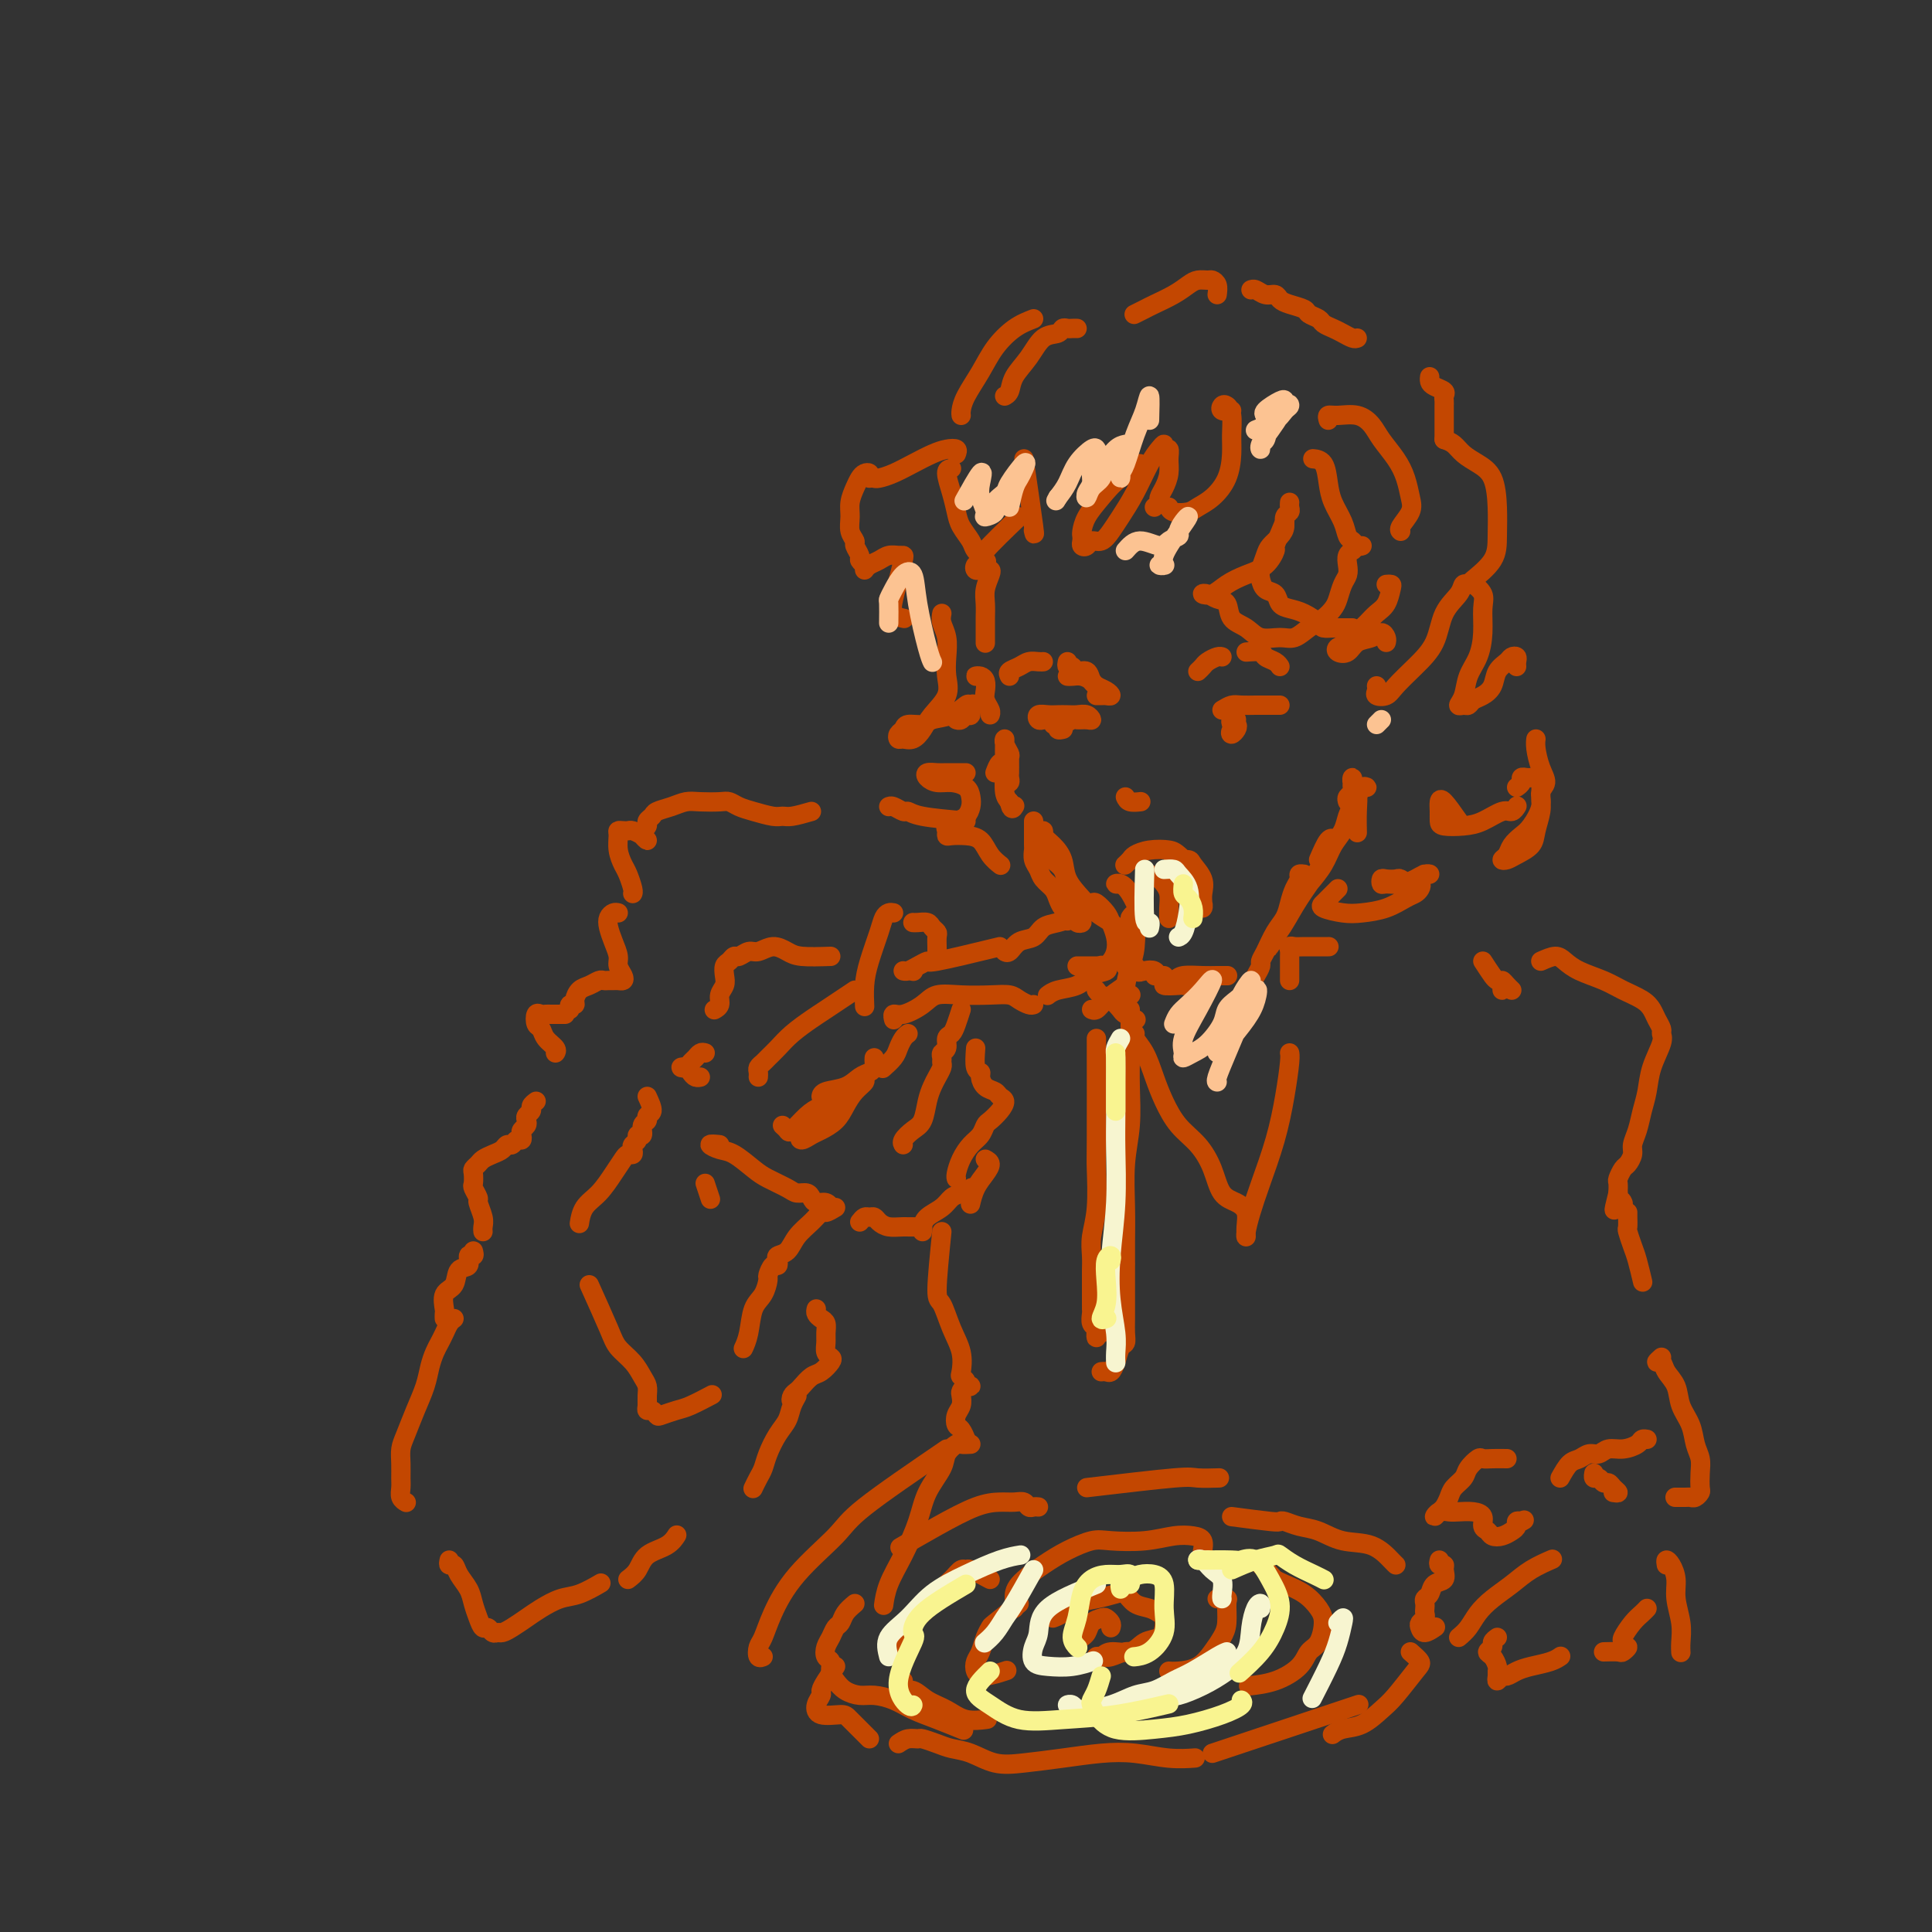 <svg viewBox='0 0 400 400' version='1.1' xmlns='http://www.w3.org/2000/svg' xmlns:xlink='http://www.w3.org/1999/xlink'><rect x="0" y="0" width="400" height="400" fill="#333333" stroke="none"/><g fill='none' stroke='rgb(195,71,1)' stroke-width='4' stroke-linecap='round' stroke-linejoin='round'><path d='M299,91c0.000,-0.336 0.000,-0.671 0,-1c-0.000,-0.329 -0.000,-0.651 0,-1c0.000,-0.349 0.000,-0.723 0,-1c-0.000,-0.277 -0.001,-0.455 0,-1c0.001,-0.545 0.002,-1.455 0,-2c-0.002,-0.545 -0.007,-0.723 0,-1c0.007,-0.277 0.026,-0.651 0,-1c-0.026,-0.349 -0.098,-0.672 0,-1c0.098,-0.328 0.366,-0.663 0,-1c-0.366,-0.337 -1.366,-0.678 -2,-1c-0.634,-0.322 -0.901,-0.625 -1,-1c-0.099,-0.375 -0.028,-0.821 0,-1c0.028,-0.179 0.014,-0.089 0,0'/><path d='M281,70c-0.242,0.089 -0.483,0.179 -1,0c-0.517,-0.179 -1.308,-0.625 -2,-1c-0.692,-0.375 -1.283,-0.678 -2,-1c-0.717,-0.322 -1.561,-0.664 -2,-1c-0.439,-0.336 -0.475,-0.667 -1,-1c-0.525,-0.333 -1.540,-0.668 -2,-1c-0.460,-0.332 -0.364,-0.662 -1,-1c-0.636,-0.338 -2.005,-0.683 -3,-1c-0.995,-0.317 -1.615,-0.607 -2,-1c-0.385,-0.393 -0.534,-0.890 -1,-1c-0.466,-0.110 -1.249,0.166 -2,0c-0.751,-0.166 -1.472,-0.776 -2,-1c-0.528,-0.224 -0.865,-0.064 -1,0c-0.135,0.064 -0.067,0.032 0,0'/><path d='M252,61c0.096,-0.731 0.192,-1.462 0,-2c-0.192,-0.538 -0.672,-0.885 -1,-1c-0.328,-0.115 -0.504,0.000 -1,0c-0.496,-0.000 -1.312,-0.117 -2,0c-0.688,0.117 -1.250,0.466 -2,1c-0.750,0.534 -1.690,1.254 -3,2c-1.310,0.746 -2.990,1.520 -4,2c-1.010,0.480 -1.349,0.668 -2,1c-0.651,0.332 -1.615,0.809 -2,1c-0.385,0.191 -0.193,0.095 0,0'/><path d='M223,68c-0.337,-0.008 -0.674,-0.016 -1,0c-0.326,0.016 -0.642,0.054 -1,0c-0.358,-0.054 -0.758,-0.202 -1,0c-0.242,0.202 -0.327,0.754 -1,1c-0.673,0.246 -1.935,0.185 -3,1c-1.065,0.815 -1.932,2.506 -3,4c-1.068,1.494 -2.338,2.792 -3,4c-0.662,1.208 -0.717,2.325 -1,3c-0.283,0.675 -0.795,0.907 -1,1c-0.205,0.093 -0.102,0.046 0,0'/><path d='M214,66c-1.306,0.509 -2.613,1.019 -4,2c-1.387,0.981 -2.855,2.435 -4,4c-1.145,1.565 -1.967,3.243 -3,5c-1.033,1.757 -2.277,3.595 -3,5c-0.723,1.405 -0.925,2.378 -1,3c-0.075,0.622 -0.021,0.892 0,1c0.021,0.108 0.011,0.054 0,0'/><path d='M198,94c0.161,-0.405 0.322,-0.810 0,-1c-0.322,-0.190 -1.126,-0.166 -2,0c-0.874,0.166 -1.817,0.475 -3,1c-1.183,0.525 -2.604,1.265 -4,2c-1.396,0.735 -2.766,1.465 -4,2c-1.234,0.535 -2.332,0.875 -3,1c-0.668,0.125 -0.905,0.036 -1,0c-0.095,-0.036 -0.047,-0.018 0,0'/><path d='M180,99c0.089,-0.403 0.178,-0.807 0,-1c-0.178,-0.193 -0.622,-0.176 -1,0c-0.378,0.176 -0.691,0.512 -1,1c-0.309,0.488 -0.615,1.129 -1,2c-0.385,0.871 -0.850,1.973 -1,3c-0.150,1.027 0.017,1.981 0,3c-0.017,1.019 -0.216,2.104 0,3c0.216,0.896 0.846,1.603 1,2c0.154,0.397 -0.169,0.485 0,1c0.169,0.515 0.829,1.458 1,2c0.171,0.542 -0.146,0.684 0,1c0.146,0.316 0.756,0.804 1,1c0.244,0.196 0.122,0.098 0,0'/><path d='M179,118c0.243,-0.340 0.485,-0.680 1,-1c0.515,-0.320 1.302,-0.621 2,-1c0.698,-0.379 1.309,-0.836 2,-1c0.691,-0.164 1.464,-0.035 2,0c0.536,0.035 0.835,-0.022 1,0c0.165,0.022 0.195,0.125 0,1c-0.195,0.875 -0.616,2.522 -1,4c-0.384,1.478 -0.732,2.788 -1,4c-0.268,1.212 -0.457,2.326 0,3c0.457,0.674 1.559,0.907 2,1c0.441,0.093 0.220,0.047 0,0'/><path d='M195,127c-0.112,0.601 -0.223,1.202 0,2c0.223,0.798 0.782,1.792 1,3c0.218,1.208 0.095,2.631 0,4c-0.095,1.369 -0.161,2.686 0,4c0.161,1.314 0.548,2.625 0,4c-0.548,1.375 -2.031,2.814 -3,4c-0.969,1.186 -1.423,2.119 -2,3c-0.577,0.881 -1.275,1.712 -2,2c-0.725,0.288 -1.475,0.035 -2,0c-0.525,-0.035 -0.824,0.149 -1,0c-0.176,-0.149 -0.229,-0.632 0,-1c0.229,-0.368 0.739,-0.622 1,-1c0.261,-0.378 0.273,-0.879 1,-1c0.727,-0.121 2.169,0.139 3,0c0.831,-0.139 1.051,-0.678 2,-1c0.949,-0.322 2.629,-0.428 4,-1c1.371,-0.572 2.435,-1.610 3,-2c0.565,-0.390 0.632,-0.134 1,0c0.368,0.134 1.038,0.145 1,0c-0.038,-0.145 -0.784,-0.445 -1,0c-0.216,0.445 0.100,1.636 0,2c-0.100,0.364 -0.614,-0.098 -1,0c-0.386,0.098 -0.642,0.757 -1,1c-0.358,0.243 -0.816,0.069 -1,0c-0.184,-0.069 -0.092,-0.035 0,0'/><path d='M211,107c-2.874,2.754 -5.748,5.508 -7,7c-1.252,1.492 -0.883,1.720 -1,2c-0.117,0.280 -0.722,0.610 -1,1c-0.278,0.390 -0.231,0.838 0,1c0.231,0.162 0.647,0.038 1,0c0.353,-0.038 0.645,0.009 1,0c0.355,-0.009 0.775,-0.074 1,0c0.225,0.074 0.257,0.288 0,1c-0.257,0.712 -0.801,1.921 -1,3c-0.199,1.079 -0.053,2.027 0,3c0.053,0.973 0.014,1.972 0,3c-0.014,1.028 -0.004,2.084 0,3c0.004,0.916 0.001,1.690 0,2c-0.001,0.310 -0.001,0.155 0,0'/><path d='M203,140c-0.506,0.017 -1.012,0.035 -1,0c0.012,-0.035 0.543,-0.122 1,0c0.457,0.122 0.840,0.453 1,1c0.160,0.547 0.095,1.310 0,2c-0.095,0.690 -0.221,1.309 0,2c0.221,0.691 0.790,1.455 1,2c0.210,0.545 0.060,0.870 0,1c-0.060,0.130 -0.030,0.065 0,0'/><path d='M206,160c0.310,-0.821 0.619,-1.643 1,-2c0.381,-0.357 0.833,-0.250 1,0c0.167,0.250 0.048,0.642 0,1c-0.048,0.358 -0.027,0.681 0,1c0.027,0.319 0.060,0.632 0,1c-0.060,0.368 -0.212,0.789 0,1c0.212,0.211 0.789,0.212 1,0c0.211,-0.212 0.057,-0.635 0,-1c-0.057,-0.365 -0.015,-0.670 0,-1c0.015,-0.330 0.004,-0.685 0,-1c-0.004,-0.315 -0.001,-0.589 0,-1c0.001,-0.411 0.001,-0.960 0,-1c-0.001,-0.040 -0.004,0.428 0,1c0.004,0.572 0.015,1.249 0,1c-0.015,-0.249 -0.057,-1.424 0,-2c0.057,-0.576 0.211,-0.551 0,-1c-0.211,-0.449 -0.788,-1.370 -1,-2c-0.212,-0.630 -0.057,-0.968 0,-1c0.057,-0.032 0.018,0.243 0,1c-0.018,0.757 -0.015,1.997 0,3c0.015,1.003 0.043,1.770 0,3c-0.043,1.230 -0.155,2.923 0,4c0.155,1.077 0.578,1.539 1,2'/><path d='M209,166c0.378,2.089 0.822,1.311 1,1c0.178,-0.311 0.089,-0.156 0,0'/><path d='M214,170c0.000,0.325 0.000,0.649 0,1c-0.000,0.351 -0.001,0.727 0,1c0.001,0.273 0.003,0.443 0,1c-0.003,0.557 -0.013,1.500 0,2c0.013,0.500 0.049,0.557 0,1c-0.049,0.443 -0.182,1.273 0,2c0.182,0.727 0.678,1.350 1,2c0.322,0.650 0.468,1.326 1,2c0.532,0.674 1.449,1.346 2,2c0.551,0.654 0.736,1.290 1,2c0.264,0.710 0.607,1.494 1,2c0.393,0.506 0.838,0.736 1,1c0.162,0.264 0.043,0.564 0,1c-0.043,0.436 -0.009,1.010 0,1c0.009,-0.010 -0.008,-0.602 0,-1c0.008,-0.398 0.039,-0.600 0,-1c-0.039,-0.400 -0.150,-0.996 0,-1c0.150,-0.004 0.559,0.585 1,1c0.441,0.415 0.912,0.658 1,1c0.088,0.342 -0.207,0.784 0,1c0.207,0.216 0.916,0.204 1,0c0.084,-0.204 -0.458,-0.602 -1,-1'/><path d='M223,190c1.284,1.255 0.495,-0.608 0,-2c-0.495,-1.392 -0.696,-2.312 -1,-3c-0.304,-0.688 -0.712,-1.144 -1,-2c-0.288,-0.856 -0.455,-2.113 -1,-3c-0.545,-0.887 -1.466,-1.405 -2,-2c-0.534,-0.595 -0.680,-1.267 -1,-2c-0.320,-0.733 -0.812,-1.526 -1,-2c-0.188,-0.474 -0.071,-0.630 0,-1c0.071,-0.370 0.097,-0.953 0,-1c-0.097,-0.047 -0.318,0.441 0,1c0.318,0.559 1.176,1.189 2,2c0.824,0.811 1.614,1.803 2,3c0.386,1.197 0.369,2.600 1,4c0.631,1.400 1.910,2.798 3,4c1.090,1.202 1.991,2.210 3,3c1.009,0.790 2.127,1.364 3,2c0.873,0.636 1.502,1.336 2,2c0.498,0.664 0.865,1.293 1,2c0.135,0.707 0.039,1.493 0,2c-0.039,0.507 -0.021,0.734 0,1c0.021,0.266 0.044,0.572 0,1c-0.044,0.428 -0.155,0.980 0,1c0.155,0.020 0.578,-0.490 1,-1'/><path d='M234,199c3.036,4.034 1.625,1.621 1,1c-0.625,-0.621 -0.465,0.552 0,1c0.465,0.448 1.235,0.173 2,0c0.765,-0.173 1.525,-0.242 2,0c0.475,0.242 0.666,0.796 1,1c0.334,0.204 0.810,0.058 1,0c0.190,-0.058 0.095,-0.029 0,0'/><path d='M240,202c-0.488,0.031 -0.976,0.061 -1,0c-0.024,-0.061 0.417,-0.214 1,0c0.583,0.214 1.308,0.793 2,1c0.692,0.207 1.351,0.041 2,0c0.649,-0.041 1.288,0.041 2,0c0.712,-0.041 1.498,-0.206 2,0c0.502,0.206 0.719,0.785 0,1c-0.719,0.215 -2.374,0.068 -3,0c-0.626,-0.068 -0.222,-0.057 -1,0c-0.778,0.057 -2.739,0.159 -3,0c-0.261,-0.159 1.177,-0.578 2,-1c0.823,-0.422 1.030,-0.845 2,-1c0.970,-0.155 2.703,-0.042 4,0c1.297,0.042 2.157,0.011 3,0c0.843,-0.011 1.669,-0.003 2,0c0.331,0.003 0.165,0.002 0,0'/><path d='M260,202c0.441,-0.765 0.881,-1.531 1,-2c0.119,-0.469 -0.084,-0.642 0,-1c0.084,-0.358 0.456,-0.900 1,-2c0.544,-1.100 1.260,-2.756 2,-4c0.740,-1.244 1.504,-2.074 2,-3c0.496,-0.926 0.725,-1.947 1,-3c0.275,-1.053 0.596,-2.139 1,-3c0.404,-0.861 0.892,-1.499 1,-2c0.108,-0.501 -0.163,-0.866 0,-1c0.163,-0.134 0.761,-0.038 1,0c0.239,0.038 0.120,0.019 0,0'/><path d='M273,178c0.711,-1.652 1.421,-3.304 2,-4c0.579,-0.696 1.025,-0.437 1,0c-0.025,0.437 -0.521,1.050 -1,2c-0.479,0.950 -0.942,2.235 -2,4c-1.058,1.765 -2.712,4.009 -4,6c-1.288,1.991 -2.209,3.731 -3,5c-0.791,1.269 -1.450,2.069 -2,3c-0.550,0.931 -0.990,1.992 -1,2c-0.010,0.008 0.410,-1.039 1,-2c0.590,-0.961 1.351,-1.836 2,-3c0.649,-1.164 1.186,-2.618 2,-4c0.814,-1.382 1.906,-2.692 3,-4c1.094,-1.308 2.191,-2.616 3,-4c0.809,-1.384 1.330,-2.846 2,-4c0.670,-1.154 1.488,-2.002 2,-3c0.512,-0.998 0.716,-2.148 1,-3c0.284,-0.852 0.648,-1.406 1,-2c0.352,-0.594 0.693,-1.227 1,-2c0.307,-0.773 0.579,-1.685 1,-2c0.421,-0.315 0.989,-0.033 1,0c0.011,0.033 -0.536,-0.183 -1,0c-0.464,0.183 -0.847,0.767 -1,1c-0.153,0.233 -0.077,0.117 0,0'/><path d='M279,166c-0.113,-0.334 -0.226,-0.668 0,-1c0.226,-0.332 0.792,-0.661 1,-1c0.208,-0.339 0.060,-0.689 0,-1c-0.060,-0.311 -0.030,-0.584 0,-1c0.030,-0.416 0.061,-0.976 0,-1c-0.061,-0.024 -0.212,0.488 0,1c0.212,0.512 0.789,1.024 1,2c0.211,0.976 0.057,2.417 0,4c-0.057,1.583 -0.016,3.310 0,4c0.016,0.690 0.008,0.345 0,0'/><path d='M277,184c-0.333,0.334 -0.665,0.667 -1,1c-0.335,0.333 -0.671,0.664 -1,1c-0.329,0.336 -0.651,0.677 -1,1c-0.349,0.323 -0.725,0.630 0,1c0.725,0.370 2.551,0.804 4,1c1.449,0.196 2.521,0.155 4,0c1.479,-0.155 3.364,-0.424 5,-1c1.636,-0.576 3.021,-1.460 4,-2c0.979,-0.540 1.551,-0.737 2,-1c0.449,-0.263 0.773,-0.592 1,-1c0.227,-0.408 0.355,-0.894 0,-1c-0.355,-0.106 -1.195,0.167 -2,0c-0.805,-0.167 -1.575,-0.773 -2,-1c-0.425,-0.227 -0.505,-0.075 -1,0c-0.495,0.075 -1.406,0.073 -2,0c-0.594,-0.073 -0.871,-0.219 -1,0c-0.129,0.219 -0.109,0.801 0,1c0.109,0.199 0.307,0.015 1,0c0.693,-0.015 1.881,0.140 3,0c1.119,-0.140 2.170,-0.573 3,-1c0.830,-0.427 1.439,-0.846 2,-1c0.561,-0.154 1.074,-0.041 1,0c-0.074,0.041 -0.735,0.012 -1,0c-0.265,-0.012 -0.132,-0.006 0,0'/><path d='M302,170c-1.154,-1.644 -2.309,-3.288 -3,-4c-0.691,-0.712 -0.919,-0.492 -1,0c-0.081,0.492 -0.014,1.254 0,2c0.014,0.746 -0.025,1.474 0,2c0.025,0.526 0.115,0.850 1,1c0.885,0.150 2.567,0.128 4,0c1.433,-0.128 2.619,-0.360 4,-1c1.381,-0.640 2.958,-1.687 4,-2c1.042,-0.313 1.550,0.108 2,0c0.450,-0.108 0.843,-0.745 1,-1c0.157,-0.255 0.079,-0.127 0,0'/><path d='M314,163c0.446,-0.310 0.893,-0.619 1,-1c0.107,-0.381 -0.125,-0.833 0,-1c0.125,-0.167 0.608,-0.050 1,0c0.392,0.050 0.695,0.032 1,0c0.305,-0.032 0.614,-0.077 1,0c0.386,0.077 0.848,0.275 1,1c0.152,0.725 -0.007,1.977 0,3c0.007,1.023 0.182,1.819 0,3c-0.182,1.181 -0.719,2.748 -1,4c-0.281,1.252 -0.307,2.190 -1,3c-0.693,0.810 -2.054,1.493 -3,2c-0.946,0.507 -1.477,0.837 -2,1c-0.523,0.163 -1.039,0.159 -1,0c0.039,-0.159 0.631,-0.472 1,-1c0.369,-0.528 0.514,-1.272 1,-2c0.486,-0.728 1.312,-1.440 2,-2c0.688,-0.560 1.239,-0.967 2,-2c0.761,-1.033 1.731,-2.693 2,-4c0.269,-1.307 -0.163,-2.263 0,-3c0.163,-0.737 0.919,-1.255 1,-2c0.081,-0.745 -0.514,-1.715 -1,-3c-0.486,-1.285 -0.861,-2.884 -1,-4c-0.139,-1.116 -0.040,-1.747 0,-2c0.040,-0.253 0.020,-0.126 0,0'/><path d='M314,138c-0.026,-0.315 -0.052,-0.629 0,-1c0.052,-0.371 0.184,-0.797 0,-1c-0.184,-0.203 -0.682,-0.181 -1,0c-0.318,0.181 -0.456,0.520 -1,1c-0.544,0.480 -1.494,1.099 -2,2c-0.506,0.901 -0.569,2.083 -1,3c-0.431,0.917 -1.230,1.567 -2,2c-0.770,0.433 -1.509,0.648 -2,1c-0.491,0.352 -0.732,0.843 -1,1c-0.268,0.157 -0.563,-0.018 -1,0c-0.437,0.018 -1.017,0.229 -1,0c0.017,-0.229 0.631,-0.897 1,-2c0.369,-1.103 0.493,-2.641 1,-4c0.507,-1.359 1.397,-2.540 2,-4c0.603,-1.460 0.919,-3.200 1,-5c0.081,-1.800 -0.073,-3.661 0,-5c0.073,-1.339 0.372,-2.158 0,-3c-0.372,-0.842 -1.416,-1.708 -2,-2c-0.584,-0.292 -0.707,-0.011 -1,0c-0.293,0.011 -0.755,-0.248 -1,0c-0.245,0.248 -0.272,1.004 -1,2c-0.728,0.996 -2.158,2.232 -3,4c-0.842,1.768 -1.095,4.068 -2,6c-0.905,1.932 -2.463,3.496 -4,5c-1.537,1.504 -3.053,2.949 -4,4c-0.947,1.051 -1.326,1.707 -2,2c-0.674,0.293 -1.645,0.223 -2,0c-0.355,-0.223 -0.096,-0.598 0,-1c0.096,-0.402 0.027,-0.829 0,-1c-0.027,-0.171 -0.014,-0.085 0,0'/><path d='M287,133c0.074,-0.283 0.147,-0.566 0,-1c-0.147,-0.434 -0.516,-1.019 -1,-1c-0.484,0.019 -1.084,0.643 -2,1c-0.916,0.357 -2.148,0.447 -3,1c-0.852,0.553 -1.322,1.568 -2,2c-0.678,0.432 -1.563,0.282 -2,0c-0.437,-0.282 -0.427,-0.695 0,-1c0.427,-0.305 1.270,-0.503 2,-1c0.730,-0.497 1.348,-1.292 2,-2c0.652,-0.708 1.339,-1.328 2,-2c0.661,-0.672 1.298,-1.395 2,-2c0.702,-0.605 1.470,-1.090 2,-2c0.530,-0.910 0.823,-2.244 1,-3c0.177,-0.756 0.240,-0.934 0,-1c-0.240,-0.066 -0.783,-0.019 -1,0c-0.217,0.019 -0.109,0.009 0,0'/><path d='M280,130c-0.747,-0.001 -1.494,-0.002 -2,0c-0.506,0.002 -0.771,0.008 -1,0c-0.229,-0.008 -0.421,-0.030 -1,0c-0.579,0.030 -1.546,0.111 -2,0c-0.454,-0.111 -0.397,-0.415 -1,-1c-0.603,-0.585 -1.867,-1.451 -3,-2c-1.133,-0.549 -2.135,-0.780 -3,-1c-0.865,-0.220 -1.592,-0.428 -2,-1c-0.408,-0.572 -0.499,-1.508 -1,-2c-0.501,-0.492 -1.414,-0.540 -2,-1c-0.586,-0.460 -0.844,-1.330 -1,-2c-0.156,-0.670 -0.210,-1.138 0,-2c0.210,-0.862 0.682,-2.119 1,-3c0.318,-0.881 0.481,-1.388 1,-2c0.519,-0.612 1.393,-1.330 2,-2c0.607,-0.670 0.947,-1.294 1,-2c0.053,-0.706 -0.182,-1.496 0,-2c0.182,-0.504 0.781,-0.723 1,-1c0.219,-0.277 0.059,-0.613 0,-1c-0.059,-0.387 -0.017,-0.825 0,-1c0.017,-0.175 0.008,-0.088 0,0'/><path d='M266,108c-0.881,2.078 -1.762,4.156 -2,5c-0.238,0.844 0.165,0.454 0,1c-0.165,0.546 -0.900,2.027 -2,3c-1.100,0.973 -2.566,1.437 -4,2c-1.434,0.563 -2.838,1.226 -4,2c-1.162,0.774 -2.084,1.658 -3,2c-0.916,0.342 -1.828,0.140 -2,0c-0.172,-0.140 0.394,-0.218 1,0c0.606,0.218 1.252,0.731 2,1c0.748,0.269 1.596,0.292 2,1c0.404,0.708 0.362,2.100 1,3c0.638,0.900 1.955,1.307 3,2c1.045,0.693 1.816,1.672 3,2c1.184,0.328 2.779,0.005 4,0c1.221,-0.005 2.067,0.309 3,0c0.933,-0.309 1.951,-1.241 3,-2c1.049,-0.759 2.127,-1.344 3,-2c0.873,-0.656 1.541,-1.383 2,-2c0.459,-0.617 0.711,-1.124 1,-2c0.289,-0.876 0.617,-2.119 1,-3c0.383,-0.881 0.821,-1.399 1,-2c0.179,-0.601 0.100,-1.285 0,-2c-0.100,-0.715 -0.219,-1.462 0,-2c0.219,-0.538 0.777,-0.868 1,-1c0.223,-0.132 0.112,-0.066 0,0'/><path d='M282,113c-0.335,0.100 -0.671,0.201 -1,0c-0.329,-0.201 -0.652,-0.702 -1,-1c-0.348,-0.298 -0.722,-0.391 -1,-1c-0.278,-0.609 -0.460,-1.732 -1,-3c-0.540,-1.268 -1.437,-2.679 -2,-4c-0.563,-1.321 -0.790,-2.550 -1,-4c-0.210,-1.450 -0.403,-3.121 -1,-4c-0.597,-0.879 -1.599,-0.965 -2,-1c-0.401,-0.035 -0.200,-0.017 0,0'/><path d='M255,85c-0.823,0.104 -1.646,0.208 -2,0c-0.354,-0.208 -0.238,-0.728 0,-1c0.238,-0.272 0.598,-0.296 1,0c0.402,0.296 0.845,0.912 1,2c0.155,1.088 0.021,2.648 0,4c-0.021,1.352 0.070,2.495 0,4c-0.070,1.505 -0.302,3.371 -1,5c-0.698,1.629 -1.861,3.021 -3,4c-1.139,0.979 -2.253,1.544 -3,2c-0.747,0.456 -1.128,0.803 -2,1c-0.872,0.197 -2.235,0.245 -3,0c-0.765,-0.245 -0.933,-0.784 -1,-1c-0.067,-0.216 -0.034,-0.108 0,0'/><path d='M239,105c0.445,-0.351 0.889,-0.702 1,-1c0.111,-0.298 -0.113,-0.543 0,-1c0.113,-0.457 0.562,-1.126 1,-2c0.438,-0.874 0.864,-1.951 1,-3c0.136,-1.049 -0.019,-2.069 0,-3c0.019,-0.931 0.210,-1.774 0,-2c-0.210,-0.226 -0.821,0.164 -1,0c-0.179,-0.164 0.076,-0.883 0,-1c-0.076,-0.117 -0.481,0.366 -1,1c-0.519,0.634 -1.150,1.417 -2,3c-0.850,1.583 -1.919,3.964 -3,6c-1.081,2.036 -2.173,3.726 -3,5c-0.827,1.274 -1.388,2.132 -2,3c-0.612,0.868 -1.274,1.746 -2,2c-0.726,0.254 -1.515,-0.117 -2,0c-0.485,0.117 -0.666,0.723 -1,1c-0.334,0.277 -0.820,0.224 -1,0c-0.180,-0.224 -0.054,-0.618 0,-1c0.054,-0.382 0.036,-0.753 0,-1c-0.036,-0.247 -0.089,-0.370 0,-1c0.089,-0.630 0.321,-1.766 1,-3c0.679,-1.234 1.803,-2.565 3,-4c1.197,-1.435 2.465,-2.972 4,-4c1.535,-1.028 3.336,-1.546 4,-2c0.664,-0.454 0.190,-0.844 0,-1c-0.190,-0.156 -0.095,-0.078 0,0'/><path d='M275,87c-0.127,-0.434 -0.253,-0.868 0,-1c0.253,-0.132 0.886,0.040 2,0c1.114,-0.040 2.708,-0.290 4,0c1.292,0.290 2.283,1.120 3,2c0.717,0.880 1.161,1.810 2,3c0.839,1.190 2.074,2.641 3,4c0.926,1.359 1.544,2.627 2,4c0.456,1.373 0.749,2.851 1,4c0.251,1.149 0.459,1.968 0,3c-0.459,1.032 -1.585,2.278 -2,3c-0.415,0.722 -0.119,0.921 0,1c0.119,0.079 0.059,0.040 0,0'/><path d='M299,91c0.688,0.243 1.375,0.485 2,1c0.625,0.515 1.187,1.301 2,2c0.813,0.699 1.878,1.309 3,2c1.122,0.691 2.301,1.463 3,3c0.699,1.537 0.919,3.837 1,6c0.081,2.163 0.022,4.187 0,6c-0.022,1.813 -0.006,3.414 -1,5c-0.994,1.586 -2.998,3.158 -4,4c-1.002,0.842 -1.000,0.955 -1,1c0.000,0.045 0.000,0.023 0,0'/><path d='M212,95c0.844,5.800 1.689,11.600 2,14c0.311,2.400 0.089,1.400 0,1c-0.089,-0.400 -0.044,-0.200 0,0'/><path d='M197,97c-0.510,0.072 -1.019,0.145 -1,1c0.019,0.855 0.567,2.494 1,4c0.433,1.506 0.750,2.880 1,4c0.250,1.120 0.432,1.985 1,3c0.568,1.015 1.524,2.179 2,3c0.476,0.821 0.474,1.298 1,2c0.526,0.702 1.579,1.629 2,2c0.421,0.371 0.211,0.185 0,0'/><path d='M200,160c-1.522,-0.006 -3.044,-0.012 -4,0c-0.956,0.012 -1.348,0.041 -2,0c-0.652,-0.041 -1.566,-0.152 -2,0c-0.434,0.152 -0.390,0.569 0,1c0.390,0.431 1.124,0.878 2,1c0.876,0.122 1.893,-0.080 3,0c1.107,0.080 2.305,0.441 3,1c0.695,0.559 0.886,1.316 1,2c0.114,0.684 0.150,1.296 0,2c-0.150,0.704 -0.485,1.499 -1,2c-0.515,0.501 -1.208,0.709 -2,1c-0.792,0.291 -1.682,0.666 -2,1c-0.318,0.334 -0.065,0.627 0,1c0.065,0.373 -0.058,0.827 0,1c0.058,0.173 0.296,0.064 1,0c0.704,-0.064 1.874,-0.083 3,0c1.126,0.083 2.209,0.270 3,1c0.791,0.730 1.290,2.004 2,3c0.710,0.996 1.631,1.713 2,2c0.369,0.287 0.184,0.143 0,0'/><path d='M238,181c0.762,0.350 1.525,0.700 2,1c0.475,0.300 0.663,0.550 1,1c0.337,0.450 0.822,1.100 1,2c0.178,0.900 0.048,2.050 0,3c-0.048,0.950 -0.014,1.700 0,2c0.014,0.300 0.007,0.150 0,0'/><path d='M243,178c1.215,-0.043 2.431,-0.086 3,0c0.569,0.086 0.492,0.300 1,1c0.508,0.700 1.601,1.884 2,3c0.399,1.116 0.103,2.164 0,3c-0.103,0.836 -0.013,1.462 0,2c0.013,0.538 -0.052,0.989 0,1c0.052,0.011 0.222,-0.420 0,-1c-0.222,-0.580 -0.836,-1.311 -1,-2c-0.164,-0.689 0.124,-1.337 0,-2c-0.124,-0.663 -0.658,-1.341 -1,-2c-0.342,-0.659 -0.491,-1.298 -1,-2c-0.509,-0.702 -1.379,-1.467 -2,-2c-0.621,-0.533 -0.993,-0.833 -2,-1c-1.007,-0.167 -2.648,-0.202 -4,0c-1.352,0.202 -2.414,0.642 -3,1c-0.586,0.358 -0.696,0.635 -1,1c-0.304,0.365 -0.801,0.819 -1,1c-0.199,0.181 -0.099,0.091 0,0'/><path d='M226,187c-0.520,-0.013 -1.040,-0.027 -1,0c0.040,0.027 0.641,0.093 1,0c0.359,-0.093 0.475,-0.345 1,0c0.525,0.345 1.458,1.287 2,2c0.542,0.713 0.692,1.199 1,2c0.308,0.801 0.772,1.918 1,3c0.228,1.082 0.219,2.129 0,3c-0.219,0.871 -0.647,1.568 -1,2c-0.353,0.432 -0.631,0.600 -1,1c-0.369,0.400 -0.830,1.031 -1,1c-0.170,-0.031 -0.049,-0.723 0,-1c0.049,-0.277 0.024,-0.138 0,0'/><path d='M227,200c-0.332,0.000 -0.663,0.000 -1,0c-0.337,0.000 -0.678,0.000 -1,0c-0.322,0.000 -0.625,0.000 -1,0c-0.375,0.000 -0.821,0.000 -1,0c-0.179,0.000 -0.089,0.000 0,0'/><path d='M222,190c-0.968,0.366 -1.937,0.733 -3,1c-1.063,0.267 -2.222,0.436 -3,1c-0.778,0.564 -1.175,1.524 -2,2c-0.825,0.476 -2.077,0.468 -3,1c-0.923,0.532 -1.518,1.605 -2,2c-0.482,0.395 -0.852,0.113 -1,0c-0.148,-0.113 -0.074,-0.056 0,0'/><path d='M229,200c0.277,0.364 0.554,0.728 0,1c-0.554,0.272 -1.938,0.451 -3,1c-1.062,0.549 -1.800,1.467 -3,2c-1.200,0.533 -2.862,0.682 -4,1c-1.138,0.318 -1.754,0.805 -2,1c-0.246,0.195 -0.123,0.097 0,0'/><path d='M233,204c-1.494,1.042 -2.988,2.083 -4,3c-1.012,0.917 -1.542,1.708 -2,2c-0.458,0.292 -0.845,0.083 -1,0c-0.155,-0.083 -0.077,-0.042 0,0'/><path d='M214,208c-0.235,0.083 -0.470,0.166 -1,0c-0.530,-0.166 -1.356,-0.582 -2,-1c-0.644,-0.418 -1.105,-0.839 -2,-1c-0.895,-0.161 -2.225,-0.064 -4,0c-1.775,0.064 -3.996,0.093 -6,0c-2.004,-0.093 -3.791,-0.308 -5,0c-1.209,0.308 -1.841,1.141 -3,2c-1.159,0.859 -2.847,1.746 -4,2c-1.153,0.254 -1.772,-0.124 -2,0c-0.228,0.124 -0.065,0.750 0,1c0.065,0.250 0.033,0.125 0,0'/><path d='M207,196c-5.315,1.290 -10.629,2.580 -13,3c-2.371,0.420 -1.798,-0.031 -2,0c-0.202,0.031 -1.178,0.544 -2,1c-0.822,0.456 -1.491,0.853 -2,1c-0.509,0.147 -0.860,0.042 -1,0c-0.140,-0.042 -0.070,-0.021 0,0'/><path d='M189,201c0.000,0.000 0.100,0.100 0.1,0.1'/><path d='M194,197c0.007,-0.221 0.014,-0.441 0,-1c-0.014,-0.559 -0.049,-1.456 0,-2c0.049,-0.544 0.181,-0.734 0,-1c-0.181,-0.266 -0.676,-0.607 -1,-1c-0.324,-0.393 -0.479,-0.837 -1,-1c-0.521,-0.163 -1.410,-0.044 -2,0c-0.590,0.044 -0.883,0.013 -1,0c-0.117,-0.013 -0.059,-0.006 0,0'/><path d='M185,189c-0.326,-0.062 -0.651,-0.125 -1,0c-0.349,0.125 -0.720,0.437 -1,1c-0.280,0.563 -0.467,1.377 -1,3c-0.533,1.623 -1.411,4.053 -2,6c-0.589,1.947 -0.889,3.409 -1,5c-0.111,1.591 -0.032,3.312 0,4c0.032,0.688 0.016,0.344 0,0'/><path d='M188,214c-0.324,0.241 -0.648,0.482 -1,1c-0.352,0.518 -0.734,1.314 -1,2c-0.266,0.686 -0.418,1.262 -1,2c-0.582,0.738 -1.595,1.640 -2,2c-0.405,0.360 -0.203,0.180 0,0'/><path d='M181,219c-0.018,0.336 -0.037,0.671 0,1c0.037,0.329 0.129,0.651 0,1c-0.129,0.349 -0.479,0.724 -1,1c-0.521,0.276 -1.211,0.452 -2,1c-0.789,0.548 -1.675,1.466 -3,2c-1.325,0.534 -3.087,0.682 -4,1c-0.913,0.318 -0.975,0.805 -1,1c-0.025,0.195 -0.012,0.097 0,0'/><path d='M177,205c-2.297,1.535 -4.594,3.069 -6,4c-1.406,0.931 -1.921,1.258 -3,2c-1.079,0.742 -2.724,1.901 -4,3c-1.276,1.099 -2.184,2.140 -3,3c-0.816,0.860 -1.539,1.541 -2,2c-0.461,0.459 -0.659,0.698 -1,1c-0.341,0.302 -0.823,0.669 -1,1c-0.177,0.331 -0.048,0.628 0,1c0.048,0.372 0.014,0.821 0,1c-0.014,0.179 -0.007,0.090 0,0'/><path d='M162,233c0.384,0.344 0.768,0.688 1,1c0.232,0.312 0.314,0.593 1,0c0.686,-0.593 1.978,-2.058 3,-3c1.022,-0.942 1.774,-1.361 3,-2c1.226,-0.639 2.925,-1.500 4,-2c1.075,-0.500 1.526,-0.641 2,-1c0.474,-0.359 0.970,-0.938 1,-1c0.030,-0.062 -0.405,0.392 -1,1c-0.595,0.608 -1.348,1.369 -2,2c-0.652,0.631 -1.202,1.133 -2,2c-0.798,0.867 -1.845,2.101 -3,3c-1.155,0.899 -2.419,1.465 -3,2c-0.581,0.535 -0.479,1.038 0,1c0.479,-0.038 1.335,-0.618 2,-1c0.665,-0.382 1.139,-0.564 2,-1c0.861,-0.436 2.110,-1.124 3,-2c0.890,-0.876 1.420,-1.939 2,-3c0.580,-1.061 1.212,-2.120 2,-3c0.788,-0.880 1.734,-1.582 2,-2c0.266,-0.418 -0.149,-0.553 -1,0c-0.851,0.553 -2.137,1.795 -3,3c-0.863,1.205 -1.304,2.375 -2,3c-0.696,0.625 -1.649,0.707 -2,1c-0.351,0.293 -0.100,0.798 0,1c0.100,0.202 0.050,0.101 0,0'/><path d='M199,209c-0.342,1.057 -0.684,2.115 -1,3c-0.316,0.885 -0.606,1.599 -1,2c-0.394,0.401 -0.890,0.489 -1,1c-0.110,0.511 0.168,1.446 0,2c-0.168,0.554 -0.780,0.729 -1,1c-0.220,0.271 -0.048,0.638 0,1c0.048,0.362 -0.029,0.717 0,1c0.029,0.283 0.163,0.492 0,1c-0.163,0.508 -0.624,1.315 -1,2c-0.376,0.685 -0.669,1.248 -1,2c-0.331,0.752 -0.702,1.694 -1,3c-0.298,1.306 -0.525,2.977 -1,4c-0.475,1.023 -1.200,1.398 -2,2c-0.800,0.602 -1.677,1.431 -2,2c-0.323,0.569 -0.092,0.877 0,1c0.092,0.123 0.046,0.062 0,0'/><path d='M202,217c-0.117,1.593 -0.235,3.186 0,4c0.235,0.814 0.822,0.848 1,1c0.178,0.152 -0.053,0.421 0,1c0.053,0.579 0.390,1.467 1,2c0.610,0.533 1.491,0.710 2,1c0.509,0.290 0.645,0.693 1,1c0.355,0.307 0.930,0.519 1,1c0.070,0.481 -0.365,1.230 -1,2c-0.635,0.770 -1.469,1.560 -2,2c-0.531,0.440 -0.759,0.531 -1,1c-0.241,0.469 -0.495,1.317 -1,2c-0.505,0.683 -1.260,1.202 -2,2c-0.740,0.798 -1.467,1.874 -2,3c-0.533,1.126 -0.874,2.303 -1,3c-0.126,0.697 -0.036,0.913 0,1c0.036,0.087 0.018,0.043 0,0'/><path d='M204,240c0.483,0.263 0.967,0.526 1,1c0.033,0.474 -0.383,1.158 -1,2c-0.617,0.842 -1.435,1.842 -2,3c-0.565,1.158 -0.876,2.474 -1,3c-0.124,0.526 -0.062,0.263 0,0'/><path d='M172,198c-2.266,0.074 -4.532,0.148 -6,0c-1.468,-0.148 -2.137,-0.519 -3,-1c-0.863,-0.481 -1.919,-1.072 -3,-1c-1.081,0.072 -2.187,0.807 -3,1c-0.813,0.193 -1.332,-0.156 -2,0c-0.668,0.156 -1.486,0.818 -2,1c-0.514,0.182 -0.725,-0.117 -1,0c-0.275,0.117 -0.614,0.650 -1,1c-0.386,0.350 -0.821,0.517 -1,1c-0.179,0.483 -0.104,1.282 0,2c0.104,0.718 0.238,1.355 0,2c-0.238,0.645 -0.847,1.296 -1,2c-0.153,0.704 0.151,1.459 0,2c-0.151,0.541 -0.757,0.869 -1,1c-0.243,0.131 -0.121,0.066 0,0'/><path d='M146,218c-0.334,-0.091 -0.669,-0.182 -1,0c-0.331,0.182 -0.660,0.636 -1,1c-0.340,0.364 -0.691,0.636 -1,1c-0.309,0.364 -0.578,0.819 -1,1c-0.422,0.181 -0.999,0.087 -1,0c-0.001,-0.087 0.574,-0.167 1,0c0.426,0.167 0.702,0.581 1,1c0.298,0.419 0.619,0.844 1,1c0.381,0.156 0.823,0.045 1,0c0.177,-0.045 0.088,-0.022 0,0'/><path d='M149,237c-1.009,-0.104 -2.018,-0.208 -2,0c0.018,0.208 1.062,0.728 2,1c0.938,0.272 1.770,0.298 3,1c1.230,0.702 2.858,2.082 4,3c1.142,0.918 1.798,1.373 3,2c1.202,0.627 2.951,1.426 4,2c1.049,0.574 1.398,0.923 2,1c0.602,0.077 1.457,-0.119 2,0c0.543,0.119 0.772,0.554 1,1c0.228,0.446 0.453,0.903 1,1c0.547,0.097 1.417,-0.166 2,0c0.583,0.166 0.881,0.762 1,1c0.119,0.238 0.060,0.119 0,0'/><path d='M178,253c0.335,-0.429 0.669,-0.857 1,-1c0.331,-0.143 0.657,0.000 1,0c0.343,-0.000 0.701,-0.143 1,0c0.299,0.143 0.539,0.573 1,1c0.461,0.427 1.143,0.851 2,1c0.857,0.149 1.890,0.024 3,0c1.110,-0.024 2.299,0.054 3,0c0.701,-0.054 0.916,-0.241 1,0c0.084,0.241 0.039,0.909 0,1c-0.039,0.091 -0.072,-0.395 0,-1c0.072,-0.605 0.247,-1.329 1,-2c0.753,-0.671 2.083,-1.290 3,-2c0.917,-0.710 1.421,-1.510 2,-2c0.579,-0.490 1.233,-0.670 2,-1c0.767,-0.330 1.648,-0.808 2,-1c0.352,-0.192 0.176,-0.096 0,0'/><path d='M146,245c0.417,1.250 0.833,2.500 1,3c0.167,0.500 0.083,0.250 0,0'/><path d='M134,227c0.545,1.181 1.089,2.363 1,3c-0.089,0.637 -0.813,0.730 -1,1c-0.187,0.270 0.161,0.716 0,1c-0.161,0.284 -0.831,0.405 -1,1c-0.169,0.595 0.165,1.665 0,2c-0.165,0.335 -0.828,-0.064 -1,0c-0.172,0.064 0.147,0.591 0,1c-0.147,0.409 -0.760,0.700 -1,1c-0.240,0.300 -0.108,0.610 0,1c0.108,0.390 0.192,0.860 0,1c-0.192,0.140 -0.661,-0.049 -1,0c-0.339,0.049 -0.550,0.336 -1,1c-0.450,0.664 -1.140,1.706 -2,3c-0.860,1.294 -1.890,2.842 -3,4c-1.110,1.158 -2.299,1.927 -3,3c-0.701,1.073 -0.915,2.449 -1,3c-0.085,0.551 -0.043,0.275 0,0'/><path d='M173,250c-0.772,0.465 -1.543,0.930 -2,1c-0.457,0.070 -0.599,-0.255 -1,0c-0.401,0.255 -1.060,1.090 -2,2c-0.940,0.910 -2.160,1.894 -3,3c-0.840,1.106 -1.300,2.333 -2,3c-0.700,0.667 -1.642,0.774 -2,1c-0.358,0.226 -0.134,0.569 0,1c0.134,0.431 0.178,0.948 0,1c-0.178,0.052 -0.576,-0.361 -1,0c-0.424,0.361 -0.873,1.496 -1,2c-0.127,0.504 0.067,0.377 0,1c-0.067,0.623 -0.396,1.996 -1,3c-0.604,1.004 -1.481,1.640 -2,3c-0.519,1.360 -0.678,3.443 -1,5c-0.322,1.557 -0.806,2.588 -1,3c-0.194,0.412 -0.097,0.206 0,0'/><path d='M122,266c1.541,3.421 3.082,6.842 4,9c0.918,2.158 1.213,3.053 2,4c0.787,0.947 2.068,1.945 3,3c0.932,1.055 1.517,2.168 2,3c0.483,0.832 0.864,1.385 1,2c0.136,0.615 0.026,1.293 0,2c-0.026,0.707 0.033,1.444 0,2c-0.033,0.556 -0.157,0.930 0,1c0.157,0.070 0.596,-0.165 1,0c0.404,0.165 0.775,0.730 1,1c0.225,0.270 0.306,0.244 1,0c0.694,-0.244 2.000,-0.704 3,-1c1.000,-0.296 1.692,-0.426 3,-1c1.308,-0.574 3.231,-1.593 4,-2c0.769,-0.407 0.385,-0.204 0,0'/><path d='M169,271c-0.083,0.327 -0.166,0.654 0,1c0.166,0.346 0.579,0.712 1,1c0.421,0.288 0.848,0.497 1,1c0.152,0.503 0.028,1.299 0,2c-0.028,0.701 0.039,1.305 0,2c-0.039,0.695 -0.184,1.481 0,2c0.184,0.519 0.698,0.773 1,1c0.302,0.227 0.394,0.428 0,1c-0.394,0.572 -1.272,1.515 -2,2c-0.728,0.485 -1.307,0.513 -2,1c-0.693,0.487 -1.502,1.432 -2,2c-0.498,0.568 -0.687,0.760 -1,1c-0.313,0.240 -0.752,0.529 -1,1c-0.248,0.471 -0.307,1.125 0,1c0.307,-0.125 0.979,-1.030 1,-1c0.021,0.030 -0.610,0.995 -1,2c-0.390,1.005 -0.538,2.051 -1,3c-0.462,0.949 -1.238,1.803 -2,3c-0.762,1.197 -1.511,2.738 -2,4c-0.489,1.262 -0.719,2.246 -1,3c-0.281,0.754 -0.614,1.280 -1,2c-0.386,0.720 -0.825,1.634 -1,2c-0.175,0.366 -0.088,0.183 0,0'/><path d='M200,170c-3.480,-0.301 -6.961,-0.603 -9,-1c-2.039,-0.397 -2.638,-0.891 -3,-1c-0.362,-0.109 -0.489,0.167 -1,0c-0.511,-0.167 -1.407,-0.776 -2,-1c-0.593,-0.224 -0.884,-0.064 -1,0c-0.116,0.064 -0.058,0.032 0,0'/><path d='M168,168c-1.498,0.429 -2.996,0.858 -4,1c-1.004,0.142 -1.515,-0.004 -2,0c-0.485,0.004 -0.943,0.159 -2,0c-1.057,-0.159 -2.713,-0.631 -4,-1c-1.287,-0.369 -2.207,-0.636 -3,-1c-0.793,-0.364 -1.461,-0.827 -2,-1c-0.539,-0.173 -0.950,-0.058 -2,0c-1.050,0.058 -2.739,0.057 -4,0c-1.261,-0.057 -2.093,-0.170 -3,0c-0.907,0.170 -1.888,0.623 -3,1c-1.112,0.377 -2.354,0.679 -3,1c-0.646,0.321 -0.696,0.663 -1,1c-0.304,0.337 -0.862,0.669 -1,1c-0.138,0.331 0.143,0.660 0,1c-0.143,0.340 -0.710,0.690 -1,1c-0.290,0.310 -0.301,0.581 0,1c0.301,0.419 0.915,0.988 1,1c0.085,0.012 -0.359,-0.533 -1,-1c-0.641,-0.467 -1.478,-0.856 -2,-1c-0.522,-0.144 -0.729,-0.044 -1,0c-0.271,0.044 -0.605,0.032 -1,0c-0.395,-0.032 -0.849,-0.085 -1,0c-0.151,0.085 0.002,0.306 0,1c-0.002,0.694 -0.158,1.860 0,3c0.158,1.140 0.631,2.253 1,3c0.369,0.747 0.635,1.128 1,2c0.365,0.872 0.829,2.235 1,3c0.171,0.765 0.049,0.933 0,1c-0.049,0.067 -0.024,0.034 0,0'/><path d='M128,189c-0.315,-0.071 -0.630,-0.143 -1,0c-0.370,0.143 -0.794,0.499 -1,1c-0.206,0.501 -0.195,1.146 0,2c0.195,0.854 0.575,1.917 1,3c0.425,1.083 0.896,2.185 1,3c0.104,0.815 -0.157,1.343 0,2c0.157,0.657 0.733,1.444 1,2c0.267,0.556 0.226,0.881 0,1c-0.226,0.119 -0.637,0.031 -1,0c-0.363,-0.031 -0.677,-0.005 -1,0c-0.323,0.005 -0.653,-0.011 -1,0c-0.347,0.011 -0.710,0.048 -1,0c-0.290,-0.048 -0.508,-0.181 -1,0c-0.492,0.181 -1.260,0.674 -2,1c-0.740,0.326 -1.452,0.483 -2,1c-0.548,0.517 -0.931,1.393 -1,2c-0.069,0.607 0.177,0.946 0,1c-0.177,0.054 -0.779,-0.178 -1,0c-0.221,0.178 -0.063,0.765 0,1c0.063,0.235 0.032,0.117 0,0'/><path d='M117,210c-0.756,-0.001 -1.513,-0.002 -2,0c-0.487,0.002 -0.706,0.008 -1,0c-0.294,-0.008 -0.664,-0.028 -1,0c-0.336,0.028 -0.638,0.104 -1,0c-0.362,-0.104 -0.783,-0.389 -1,0c-0.217,0.389 -0.230,1.453 0,2c0.230,0.547 0.702,0.578 1,1c0.298,0.422 0.420,1.237 1,2c0.580,0.763 1.618,1.475 2,2c0.382,0.525 0.109,0.864 0,1c-0.109,0.136 -0.055,0.068 0,0'/><path d='M111,228c-0.452,0.333 -0.905,0.667 -1,1c-0.095,0.333 0.167,0.667 0,1c-0.167,0.333 -0.763,0.666 -1,1c-0.237,0.334 -0.115,0.668 0,1c0.115,0.332 0.224,0.662 0,1c-0.224,0.338 -0.781,0.683 -1,1c-0.219,0.317 -0.100,0.606 0,1c0.100,0.394 0.182,0.893 0,1c-0.182,0.107 -0.629,-0.179 -1,0c-0.371,0.179 -0.667,0.821 -1,1c-0.333,0.179 -0.705,-0.107 -1,0c-0.295,0.107 -0.514,0.606 -1,1c-0.486,0.394 -1.241,0.682 -2,1c-0.759,0.318 -1.524,0.667 -2,1c-0.476,0.333 -0.665,0.651 -1,1c-0.335,0.349 -0.818,0.728 -1,1c-0.182,0.272 -0.064,0.438 0,1c0.064,0.562 0.073,1.519 0,2c-0.073,0.481 -0.230,0.485 0,1c0.230,0.515 0.846,1.539 1,2c0.154,0.461 -0.155,0.358 0,1c0.155,0.642 0.773,2.028 1,3c0.227,0.972 0.061,1.531 0,2c-0.061,0.469 -0.017,0.848 0,1c0.017,0.152 0.009,0.076 0,0'/><path d='M98,259c0.128,0.481 0.257,0.962 0,1c-0.257,0.038 -0.899,-0.367 -1,0c-0.101,0.367 0.341,1.506 0,2c-0.341,0.494 -1.464,0.342 -2,1c-0.536,0.658 -0.483,2.128 -1,3c-0.517,0.872 -1.603,1.148 -2,2c-0.397,0.852 -0.107,2.280 0,3c0.107,0.720 0.029,0.732 0,1c-0.029,0.268 -0.008,0.791 0,1c0.008,0.209 0.004,0.105 0,0'/><path d='M94,273c-0.333,0.245 -0.667,0.491 -1,1c-0.333,0.509 -0.666,1.282 -1,2c-0.334,0.718 -0.670,1.380 -1,2c-0.330,0.620 -0.655,1.198 -1,2c-0.345,0.802 -0.709,1.828 -1,3c-0.291,1.172 -0.509,2.491 -1,4c-0.491,1.509 -1.256,3.209 -2,5c-0.744,1.791 -1.467,3.673 -2,5c-0.533,1.327 -0.876,2.099 -1,3c-0.124,0.901 -0.030,1.930 0,3c0.030,1.070 -0.006,2.182 0,3c0.006,0.818 0.053,1.343 0,2c-0.053,0.657 -0.207,1.446 0,2c0.207,0.554 0.773,0.873 1,1c0.227,0.127 0.113,0.064 0,0'/><path d='M93,323c-0.097,0.464 -0.195,0.928 0,1c0.195,0.072 0.682,-0.248 1,0c0.318,0.248 0.466,1.065 1,2c0.534,0.935 1.452,1.987 2,3c0.548,1.013 0.724,1.988 1,3c0.276,1.012 0.651,2.061 1,3c0.349,0.939 0.670,1.769 1,2c0.330,0.231 0.668,-0.136 1,0c0.332,0.136 0.658,0.777 1,1c0.342,0.223 0.698,0.030 1,0c0.302,-0.030 0.548,0.104 1,0c0.452,-0.104 1.109,-0.446 2,-1c0.891,-0.554 2.015,-1.319 3,-2c0.985,-0.681 1.830,-1.279 3,-2c1.170,-0.721 2.664,-1.564 4,-2c1.336,-0.436 2.514,-0.463 4,-1c1.486,-0.537 3.282,-1.582 4,-2c0.718,-0.418 0.359,-0.209 0,0'/><path d='M130,327c0.724,-0.550 1.448,-1.100 2,-2c0.552,-0.900 0.931,-2.148 2,-3c1.069,-0.852 2.826,-1.306 4,-2c1.174,-0.694 1.764,-1.627 2,-2c0.236,-0.373 0.118,-0.187 0,0'/><path d='M195,255c-0.491,4.851 -0.983,9.703 -1,12c-0.017,2.297 0.439,2.040 1,3c0.561,0.960 1.226,3.136 2,5c0.774,1.864 1.656,3.417 2,5c0.344,1.583 0.149,3.195 0,4c-0.149,0.805 -0.253,0.803 0,1c0.253,0.197 0.863,0.592 1,1c0.137,0.408 -0.198,0.830 0,1c0.198,0.170 0.930,0.090 1,0c0.070,-0.090 -0.521,-0.190 -1,0c-0.479,0.190 -0.847,0.671 -1,1c-0.153,0.329 -0.091,0.507 0,1c0.091,0.493 0.210,1.302 0,2c-0.210,0.698 -0.750,1.284 -1,2c-0.250,0.716 -0.211,1.563 0,2c0.211,0.437 0.595,0.464 1,1c0.405,0.536 0.830,1.582 1,2c0.170,0.418 0.085,0.209 0,0'/><path d='M201,299c-0.790,0.045 -1.581,0.089 -2,0c-0.419,-0.089 -0.468,-0.312 -1,0c-0.532,0.312 -1.549,1.159 -2,2c-0.451,0.841 -0.338,1.676 -1,3c-0.662,1.324 -2.100,3.136 -3,5c-0.900,1.864 -1.260,3.778 -2,6c-0.740,2.222 -1.858,4.750 -3,7c-1.142,2.250 -2.307,4.221 -3,6c-0.693,1.779 -0.912,3.365 -1,4c-0.088,0.635 -0.044,0.317 0,0'/><path d='M196,300c-6.711,4.580 -13.423,9.160 -17,12c-3.577,2.840 -4.020,3.940 -6,6c-1.980,2.060 -5.498,5.081 -8,8c-2.502,2.919 -3.987,5.735 -5,8c-1.013,2.265 -1.553,3.980 -2,5c-0.447,1.020 -0.800,1.346 -1,2c-0.200,0.654 -0.246,1.638 0,2c0.246,0.362 0.785,0.104 1,0c0.215,-0.104 0.108,-0.052 0,0'/><path d='M227,205c0.253,0.364 0.506,0.728 1,1c0.494,0.272 1.229,0.451 2,1c0.771,0.549 1.578,1.467 2,2c0.422,0.533 0.460,0.682 1,1c0.540,0.318 1.583,0.805 2,1c0.417,0.195 0.209,0.097 0,0'/><path d='M234,214c0.470,-0.054 0.940,-0.109 1,0c0.060,0.109 -0.291,0.381 0,1c0.291,0.619 1.225,1.585 2,3c0.775,1.415 1.391,3.279 2,5c0.609,1.721 1.212,3.298 2,5c0.788,1.702 1.762,3.530 3,5c1.238,1.470 2.742,2.581 4,4c1.258,1.419 2.270,3.146 3,5c0.730,1.854 1.176,3.835 2,5c0.824,1.165 2.024,1.513 3,2c0.976,0.487 1.728,1.115 2,2c0.272,0.885 0.064,2.029 0,3c-0.064,0.971 0.017,1.768 0,2c-0.017,0.232 -0.131,-0.101 0,-1c0.131,-0.899 0.508,-2.363 1,-4c0.492,-1.637 1.098,-3.448 2,-6c0.902,-2.552 2.098,-5.847 3,-9c0.902,-3.153 1.510,-6.165 2,-9c0.490,-2.835 0.863,-5.494 1,-7c0.137,-1.506 0.039,-1.859 0,-2c-0.039,-0.141 -0.020,-0.071 0,0'/><path d='M267,203c-0.005,-2.030 -0.010,-4.061 0,-5c0.010,-0.939 0.037,-0.788 0,-1c-0.037,-0.212 -0.136,-0.789 0,-1c0.136,-0.211 0.506,-0.057 1,0c0.494,0.057 1.112,0.015 2,0c0.888,-0.015 2.047,-0.004 3,0c0.953,0.004 1.701,0.001 2,0c0.299,-0.001 0.150,-0.001 0,0'/><path d='M307,199c0.763,1.175 1.525,2.351 2,3c0.475,0.649 0.662,0.772 1,1c0.338,0.228 0.825,0.561 1,1c0.175,0.439 0.036,0.983 0,1c-0.036,0.017 0.029,-0.493 0,-1c-0.029,-0.507 -0.152,-1.012 0,-1c0.152,0.012 0.579,0.542 1,1c0.421,0.458 0.834,0.845 1,1c0.166,0.155 0.083,0.077 0,0'/><path d='M319,199c1.098,-0.488 2.197,-0.976 3,-1c0.803,-0.024 1.311,0.416 2,1c0.689,0.584 1.561,1.311 3,2c1.439,0.689 3.446,1.339 5,2c1.554,0.661 2.655,1.333 4,2c1.345,0.667 2.934,1.330 4,2c1.066,0.670 1.608,1.346 2,2c0.392,0.654 0.634,1.286 1,2c0.366,0.714 0.855,1.510 1,2c0.145,0.490 -0.055,0.675 0,1c0.055,0.325 0.366,0.789 0,2c-0.366,1.211 -1.408,3.168 -2,5c-0.592,1.832 -0.732,3.540 -1,5c-0.268,1.460 -0.663,2.671 -1,4c-0.337,1.329 -0.615,2.775 -1,4c-0.385,1.225 -0.878,2.230 -1,3c-0.122,0.770 0.125,1.305 0,2c-0.125,0.695 -0.622,1.551 -1,2c-0.378,0.449 -0.637,0.491 -1,1c-0.363,0.509 -0.828,1.483 -1,2c-0.172,0.517 -0.049,0.576 0,1c0.049,0.424 0.025,1.212 0,2'/><path d='M335,247c-1.452,5.714 -0.583,3.000 0,2c0.583,-1.000 0.881,-0.286 1,0c0.119,0.286 0.060,0.143 0,0'/><path d='M337,251c-0.007,0.206 -0.013,0.413 0,1c0.013,0.587 0.046,1.556 0,2c-0.046,0.444 -0.170,0.365 0,1c0.170,0.635 0.633,1.985 1,3c0.367,1.015 0.637,1.696 1,3c0.363,1.304 0.818,3.230 1,4c0.182,0.770 0.091,0.385 0,0'/><path d='M344,281c-0.521,0.466 -1.041,0.932 -1,1c0.041,0.068 0.645,-0.261 1,0c0.355,0.261 0.462,1.112 1,2c0.538,0.888 1.507,1.812 2,3c0.493,1.188 0.510,2.638 1,4c0.490,1.362 1.451,2.634 2,4c0.549,1.366 0.684,2.824 1,4c0.316,1.176 0.814,2.070 1,3c0.186,0.930 0.061,1.895 0,3c-0.061,1.105 -0.057,2.349 0,3c0.057,0.651 0.165,0.710 0,1c-0.165,0.290 -0.605,0.810 -1,1c-0.395,0.190 -0.745,0.051 -1,0c-0.255,-0.051 -0.415,-0.014 -1,0c-0.585,0.014 -1.596,0.004 -2,0c-0.404,-0.004 -0.202,-0.002 0,0'/><path d='M334,309c0.512,0.081 1.024,0.161 1,0c-0.024,-0.161 -0.585,-0.564 -1,-1c-0.415,-0.436 -0.686,-0.905 -1,-1c-0.314,-0.095 -0.673,0.185 -1,0c-0.327,-0.185 -0.624,-0.833 -1,-1c-0.376,-0.167 -0.832,0.147 -1,0c-0.168,-0.147 -0.048,-0.756 0,-1c0.048,-0.244 0.024,-0.122 0,0'/><path d='M312,302c-1.057,-0.013 -2.113,-0.026 -3,0c-0.887,0.026 -1.603,0.090 -2,0c-0.397,-0.090 -0.473,-0.334 -1,0c-0.527,0.334 -1.503,1.245 -2,2c-0.497,0.755 -0.514,1.354 -1,2c-0.486,0.646 -1.441,1.341 -2,2c-0.559,0.659 -0.722,1.283 -1,2c-0.278,0.717 -0.671,1.527 -1,2c-0.329,0.473 -0.595,0.610 -1,1c-0.405,0.390 -0.951,1.032 -1,1c-0.049,-0.032 0.397,-0.739 1,-1c0.603,-0.261 1.362,-0.077 2,0c0.638,0.077 1.155,0.048 2,0c0.845,-0.048 2.018,-0.114 3,0c0.982,0.114 1.771,0.410 2,1c0.229,0.590 -0.104,1.476 0,2c0.104,0.524 0.645,0.688 1,1c0.355,0.312 0.525,0.774 1,1c0.475,0.226 1.254,0.218 2,0c0.746,-0.218 1.458,-0.646 2,-1c0.542,-0.354 0.915,-0.634 1,-1c0.085,-0.366 -0.119,-0.819 0,-1c0.119,-0.181 0.559,-0.091 1,0'/><path d='M315,315c1.000,-0.500 0.500,-0.250 0,0'/><path d='M323,306c0.666,-1.187 1.333,-2.375 2,-3c0.667,-0.625 1.336,-0.689 2,-1c0.664,-0.311 1.323,-0.871 2,-1c0.677,-0.129 1.371,0.172 2,0c0.629,-0.172 1.191,-0.817 2,-1c0.809,-0.183 1.863,0.094 3,0c1.137,-0.094 2.356,-0.561 3,-1c0.644,-0.439 0.712,-0.849 1,-1c0.288,-0.151 0.797,-0.043 1,0c0.203,0.043 0.102,0.022 0,0'/><path d='M298,323c-0.117,0.438 -0.234,0.876 0,1c0.234,0.124 0.820,-0.065 1,0c0.180,0.065 -0.047,0.385 0,1c0.047,0.615 0.366,1.527 0,2c-0.366,0.473 -1.419,0.508 -2,1c-0.581,0.492 -0.692,1.441 -1,2c-0.308,0.559 -0.814,0.727 -1,1c-0.186,0.273 -0.054,0.651 0,1c0.054,0.349 0.028,0.670 0,1c-0.028,0.330 -0.058,0.667 0,1c0.058,0.333 0.205,0.660 0,1c-0.205,0.340 -0.762,0.693 -1,1c-0.238,0.307 -0.157,0.567 0,1c0.157,0.433 0.388,1.040 1,1c0.612,-0.040 1.603,-0.726 2,-1c0.397,-0.274 0.198,-0.137 0,0'/><path d='M302,339c0.684,-0.578 1.367,-1.155 2,-2c0.633,-0.845 1.214,-1.957 2,-3c0.786,-1.043 1.777,-2.017 3,-3c1.223,-0.983 2.678,-1.975 4,-3c1.322,-1.025 2.510,-2.084 4,-3c1.490,-0.916 3.283,-1.690 4,-2c0.717,-0.310 0.359,-0.155 0,0'/><path d='M310,339c-0.459,0.335 -0.918,0.671 -1,1c-0.082,0.329 0.213,0.652 0,1c-0.213,0.348 -0.932,0.723 -1,1c-0.068,0.277 0.517,0.457 1,1c0.483,0.543 0.865,1.448 1,2c0.135,0.552 0.024,0.751 0,1c-0.024,0.249 0.037,0.547 0,1c-0.037,0.453 -0.174,1.061 0,1c0.174,-0.061 0.658,-0.790 1,-1c0.342,-0.210 0.540,0.098 1,0c0.460,-0.098 1.181,-0.601 2,-1c0.819,-0.399 1.735,-0.695 3,-1c1.265,-0.305 2.879,-0.621 4,-1c1.121,-0.379 1.749,-0.823 2,-1c0.251,-0.177 0.126,-0.089 0,0'/><path d='M332,342c1.193,-0.032 2.387,-0.065 3,0c0.613,0.065 0.646,0.226 1,0c0.354,-0.226 1.029,-0.841 1,-1c-0.029,-0.159 -0.761,0.137 -1,0c-0.239,-0.137 0.017,-0.706 0,-1c-0.017,-0.294 -0.306,-0.314 0,-1c0.306,-0.686 1.206,-2.040 2,-3c0.794,-0.960 1.483,-1.528 2,-2c0.517,-0.472 0.862,-0.849 1,-1c0.138,-0.151 0.069,-0.075 0,0'/><path d='M345,324c-0.081,-0.469 -0.161,-0.937 0,-1c0.161,-0.063 0.565,0.280 1,1c0.435,0.720 0.901,1.818 1,3c0.099,1.182 -0.170,2.446 0,4c0.170,1.554 0.777,3.396 1,5c0.223,1.604 0.060,2.970 0,4c-0.060,1.030 -0.017,1.723 0,2c0.017,0.277 0.009,0.139 0,0'/><path d='M248,139c0.362,-0.340 0.724,-0.679 1,-1c0.276,-0.321 0.466,-0.622 1,-1c0.534,-0.378 1.413,-0.833 2,-1c0.587,-0.167 0.882,-0.048 1,0c0.118,0.048 0.059,0.024 0,0'/><path d='M258,135c1.207,-0.091 2.415,-0.182 3,0c0.585,0.182 0.549,0.636 1,1c0.451,0.364 1.391,0.636 2,1c0.609,0.364 0.888,0.818 1,1c0.112,0.182 0.056,0.091 0,0'/><path d='M209,140c-0.180,-0.340 -0.360,-0.679 0,-1c0.360,-0.321 1.259,-0.622 2,-1c0.741,-0.378 1.322,-0.833 2,-1c0.678,-0.167 1.452,-0.045 2,0c0.548,0.045 0.871,0.013 1,0c0.129,-0.013 0.065,-0.006 0,0'/><path d='M221,137c-0.097,0.457 -0.195,0.914 0,1c0.195,0.086 0.682,-0.198 1,0c0.318,0.198 0.467,0.880 1,1c0.533,0.120 1.449,-0.321 2,0c0.551,0.321 0.735,1.406 1,2c0.265,0.594 0.610,0.698 1,1c0.390,0.302 0.826,0.800 1,1c0.174,0.200 0.087,0.100 0,0'/><path d='M221,140c0.252,0.024 0.505,0.048 1,0c0.495,-0.048 1.233,-0.167 2,0c0.767,0.167 1.561,0.619 2,1c0.439,0.381 0.521,0.691 1,1c0.479,0.309 1.354,0.619 2,1c0.646,0.381 1.063,0.834 1,1c-0.063,0.166 -0.604,0.044 -1,0c-0.396,-0.044 -0.645,-0.012 -1,0c-0.355,0.012 -0.816,0.003 -1,0c-0.184,-0.003 -0.092,-0.002 0,0'/><path d='M216,149c-0.375,0.113 -0.750,0.226 -1,0c-0.250,-0.226 -0.377,-0.792 0,-1c0.377,-0.208 1.256,-0.057 2,0c0.744,0.057 1.352,0.019 2,0c0.648,-0.019 1.334,-0.019 2,0c0.666,0.019 1.310,0.058 2,0c0.690,-0.058 1.427,-0.213 2,0c0.573,0.213 0.984,0.793 1,1c0.016,0.207 -0.362,0.041 -1,0c-0.638,-0.041 -1.535,0.042 -2,0c-0.465,-0.042 -0.499,-0.208 -1,0c-0.501,0.208 -1.470,0.792 -2,1c-0.530,0.208 -0.622,0.042 -1,0c-0.378,-0.042 -1.043,0.041 -1,0c0.043,-0.041 0.795,-0.207 1,0c0.205,0.207 -0.137,0.786 0,1c0.137,0.214 0.753,0.061 1,0c0.247,-0.061 0.123,-0.031 0,0'/><path d='M253,147c0.697,-0.423 1.395,-0.845 2,-1c0.605,-0.155 1.119,-0.041 2,0c0.881,0.041 2.131,0.011 3,0c0.869,-0.011 1.357,-0.003 2,0c0.643,0.003 1.442,0.001 2,0c0.558,-0.001 0.874,-0.000 1,0c0.126,0.000 0.063,0.000 0,0'/><path d='M255,150c-0.142,-0.372 -0.283,-0.743 0,-1c0.283,-0.257 0.991,-0.398 1,0c0.009,0.398 -0.681,1.336 -1,2c-0.319,0.664 -0.268,1.054 0,1c0.268,-0.054 0.752,-0.550 1,-1c0.248,-0.450 0.259,-0.852 0,-1c-0.259,-0.148 -0.788,-0.042 -1,0c-0.212,0.042 -0.106,0.021 0,0'/><path d='M233,165c0.200,0.422 0.400,0.844 1,1c0.600,0.156 1.600,0.044 2,0c0.400,-0.044 0.200,-0.022 0,0'/><path d='M215,312c-0.328,-0.030 -0.656,-0.061 -1,0c-0.344,0.061 -0.704,0.213 -1,0c-0.296,-0.213 -0.530,-0.792 -1,-1c-0.470,-0.208 -1.178,-0.045 -2,0c-0.822,0.045 -1.759,-0.029 -3,0c-1.241,0.029 -2.786,0.163 -5,1c-2.214,0.837 -5.096,2.379 -8,4c-2.904,1.621 -5.830,3.320 -7,4c-1.170,0.680 -0.585,0.340 0,0'/><path d='M177,332c-0.756,0.636 -1.513,1.272 -2,2c-0.487,0.728 -0.706,1.547 -1,2c-0.294,0.453 -0.663,0.540 -1,1c-0.337,0.460 -0.641,1.292 -1,2c-0.359,0.708 -0.773,1.292 -1,2c-0.227,0.708 -0.266,1.541 0,2c0.266,0.459 0.837,0.544 1,1c0.163,0.456 -0.081,1.285 0,2c0.081,0.715 0.489,1.318 1,2c0.511,0.682 1.125,1.443 2,2c0.875,0.557 2.010,0.911 3,1c0.990,0.089 1.835,-0.088 3,0c1.165,0.088 2.649,0.441 4,1c1.351,0.559 2.568,1.325 4,2c1.432,0.675 3.078,1.259 5,2c1.922,0.741 4.121,1.640 5,2c0.879,0.360 0.440,0.180 0,0'/><path d='M255,314c3.167,0.416 6.334,0.831 8,1c1.666,0.169 1.829,0.091 2,0c0.171,-0.091 0.348,-0.195 1,0c0.652,0.195 1.779,0.690 3,1c1.221,0.310 2.537,0.437 4,1c1.463,0.563 3.071,1.562 5,2c1.929,0.438 4.177,0.313 6,1c1.823,0.687 3.222,2.185 4,3c0.778,0.815 0.937,0.947 1,1c0.063,0.053 0.032,0.026 0,0'/><path d='M251,363c8.286,-2.762 16.571,-5.524 21,-7c4.429,-1.476 5.000,-1.667 6,-2c1.000,-0.333 2.429,-0.810 3,-1c0.571,-0.190 0.286,-0.095 0,0'/><path d='M225,308c7.161,-0.845 14.321,-1.690 18,-2c3.679,-0.310 3.875,-0.083 5,0c1.125,0.083 3.179,0.024 4,0c0.821,-0.024 0.411,-0.012 0,0'/><path d='M173,345c-0.724,1.060 -1.448,2.120 -2,3c-0.552,0.880 -0.933,1.580 -1,2c-0.067,0.420 0.179,0.558 0,1c-0.179,0.442 -0.784,1.186 -1,2c-0.216,0.814 -0.044,1.696 1,2c1.044,0.304 2.959,0.029 4,0c1.041,-0.029 1.207,0.188 2,1c0.793,0.812 2.214,2.219 3,3c0.786,0.781 0.939,0.938 1,1c0.061,0.062 0.031,0.031 0,0'/><path d='M186,361c0.630,-0.429 1.259,-0.858 2,-1c0.741,-0.142 1.593,0.002 2,0c0.407,-0.002 0.368,-0.151 1,0c0.632,0.151 1.933,0.601 3,1c1.067,0.399 1.899,0.745 3,1c1.101,0.255 2.470,0.419 4,1c1.530,0.581 3.222,1.580 5,2c1.778,0.420 3.643,0.260 6,0c2.357,-0.260 5.207,-0.620 8,-1c2.793,-0.380 5.530,-0.781 8,-1c2.470,-0.219 4.672,-0.254 7,0c2.328,0.254 4.781,0.799 7,1c2.219,0.201 4.206,0.057 5,0c0.794,-0.057 0.397,-0.029 0,0'/><path d='M292,342c0.855,0.752 1.710,1.504 2,2c0.290,0.496 0.016,0.734 -1,2c-1.016,1.266 -2.773,3.558 -4,5c-1.227,1.442 -1.923,2.033 -3,3c-1.077,0.967 -2.536,2.311 -4,3c-1.464,0.689 -2.933,0.724 -4,1c-1.067,0.276 -1.734,0.793 -2,1c-0.266,0.207 -0.133,0.103 0,0'/><path d='M218,335c0.598,-0.219 1.196,-0.439 2,-1c0.804,-0.561 1.814,-1.464 3,-2c1.186,-0.536 2.548,-0.705 4,-1c1.452,-0.295 2.994,-0.717 4,-1c1.006,-0.283 1.474,-0.427 2,0c0.526,0.427 1.108,1.427 2,2c0.892,0.573 2.094,0.721 3,1c0.906,0.279 1.516,0.689 2,1c0.484,0.311 0.844,0.522 1,1c0.156,0.478 0.109,1.223 0,2c-0.109,0.777 -0.281,1.585 -1,2c-0.719,0.415 -1.987,0.437 -3,1c-1.013,0.563 -1.772,1.667 -3,2c-1.228,0.333 -2.927,-0.106 -4,0c-1.073,0.106 -1.522,0.756 -2,1c-0.478,0.244 -0.985,0.080 -1,0c-0.015,-0.080 0.462,-0.078 1,0c0.538,0.078 1.136,0.231 2,0c0.864,-0.231 1.995,-0.845 3,-1c1.005,-0.155 1.886,0.151 3,0c1.114,-0.151 2.461,-0.757 3,-1c0.539,-0.243 0.269,-0.121 0,0'/><path d='M252,331c0.850,-0.011 1.701,-0.023 2,0c0.299,0.023 0.048,0.079 0,1c-0.048,0.921 0.107,2.706 0,4c-0.107,1.294 -0.477,2.098 -1,3c-0.523,0.902 -1.198,1.902 -2,3c-0.802,1.098 -1.730,2.294 -3,3c-1.270,0.706 -2.880,0.921 -4,1c-1.120,0.079 -1.748,0.023 -2,0c-0.252,-0.023 -0.126,-0.011 0,0'/><path d='M230,337c0.098,-0.314 0.195,-0.628 0,-1c-0.195,-0.372 -0.683,-0.804 -1,-1c-0.317,-0.196 -0.463,-0.158 -1,0c-0.537,0.158 -1.463,0.434 -2,1c-0.537,0.566 -0.683,1.422 -1,2c-0.317,0.578 -0.805,0.880 -1,1c-0.195,0.120 -0.098,0.060 0,0'/><path d='M211,332c-2.024,1.617 -4.048,3.234 -5,4c-0.952,0.766 -0.830,0.681 -1,1c-0.170,0.319 -0.630,1.043 -1,2c-0.370,0.957 -0.648,2.148 -1,3c-0.352,0.852 -0.777,1.367 -1,2c-0.223,0.633 -0.245,1.386 0,2c0.245,0.614 0.758,1.088 2,1c1.242,-0.088 3.212,-0.740 4,-1c0.788,-0.260 0.394,-0.130 0,0'/><path d='M210,333c0.007,-0.607 0.015,-1.214 0,-2c-0.015,-0.786 -0.051,-1.752 1,-3c1.051,-1.248 3.189,-2.778 5,-4c1.811,-1.222 3.296,-2.135 5,-3c1.704,-0.865 3.629,-1.682 5,-2c1.371,-0.318 2.189,-0.136 4,0c1.811,0.136 4.615,0.226 7,0c2.385,-0.226 4.352,-0.768 6,-1c1.648,-0.232 2.978,-0.155 4,0c1.022,0.155 1.737,0.388 2,1c0.263,0.612 0.075,1.603 0,2c-0.075,0.397 -0.038,0.198 0,0'/><path d='M260,323c1.189,1.174 2.377,2.348 3,3c0.623,0.652 0.679,0.781 1,1c0.321,0.219 0.907,0.528 2,1c1.093,0.472 2.693,1.109 4,2c1.307,0.891 2.322,2.037 3,3c0.678,0.963 1.019,1.743 1,3c-0.019,1.257 -0.398,2.992 -1,4c-0.602,1.008 -1.426,1.289 -2,2c-0.574,0.711 -0.896,1.850 -2,3c-1.104,1.150 -2.990,2.310 -5,3c-2.010,0.690 -4.146,0.912 -5,1c-0.854,0.088 -0.427,0.044 0,0'/><path d='M205,327c-1.597,-0.856 -3.194,-1.713 -4,-2c-0.806,-0.287 -0.819,-0.005 -1,0c-0.181,0.005 -0.528,-0.267 -1,0c-0.472,0.267 -1.068,1.072 -2,2c-0.932,0.928 -2.201,1.978 -3,3c-0.799,1.022 -1.128,2.015 -2,3c-0.872,0.985 -2.286,1.963 -3,3c-0.714,1.037 -0.727,2.134 -1,3c-0.273,0.866 -0.804,1.502 -1,2c-0.196,0.498 -0.056,0.856 0,1c0.056,0.144 0.028,0.072 0,0'/><path d='M187,348c-0.162,0.894 -0.323,1.788 0,2c0.323,0.212 1.131,-0.259 2,0c0.869,0.259 1.799,1.246 3,2c1.201,0.754 2.672,1.274 4,2c1.328,0.726 2.511,1.657 4,2c1.489,0.343 3.282,0.098 4,0c0.718,-0.098 0.359,-0.049 0,0'/><path d='M234,190c0.403,-0.597 0.805,-1.193 1,0c0.195,1.193 0.182,4.176 0,6c-0.182,1.824 -0.533,2.489 -1,4c-0.467,1.511 -1.049,3.868 -1,5c0.049,1.132 0.728,1.038 1,1c0.272,-0.038 0.136,-0.019 0,0'/><path d='M232,183c-0.489,0.032 -0.979,0.065 -1,0c-0.021,-0.065 0.425,-0.227 1,0c0.575,0.227 1.278,0.844 2,2c0.722,1.156 1.464,2.850 2,4c0.536,1.150 0.868,1.757 1,2c0.132,0.243 0.066,0.121 0,0'/><path d='M234,209c-0.002,2.213 -0.004,4.426 0,6c0.004,1.574 0.015,2.509 0,4c-0.015,1.491 -0.057,3.539 0,6c0.057,2.461 0.211,5.336 0,8c-0.211,2.664 -0.789,5.117 -1,8c-0.211,2.883 -0.057,6.195 0,9c0.057,2.805 0.015,5.101 0,7c-0.015,1.899 -0.004,3.400 0,4c0.004,0.600 0.002,0.300 0,0'/><path d='M227,215c0.008,8.397 0.016,16.795 0,21c-0.016,4.205 -0.057,4.219 0,6c0.057,1.781 0.211,5.330 0,8c-0.211,2.670 -0.789,4.462 -1,6c-0.211,1.538 -0.057,2.821 0,4c0.057,1.179 0.015,2.252 0,3c-0.015,0.748 -0.004,1.169 0,2c0.004,0.831 -0.000,2.072 0,3c0.000,0.928 0.004,1.544 0,2c-0.004,0.456 -0.015,0.752 0,1c0.015,0.248 0.057,0.450 0,1c-0.057,0.550 -0.212,1.450 0,2c0.212,0.550 0.793,0.750 1,1c0.207,0.250 0.042,0.550 0,1c-0.042,0.450 0.040,1.048 0,1c-0.040,-0.048 -0.203,-0.744 0,-1c0.203,-0.256 0.772,-0.073 1,0c0.228,0.073 0.114,0.037 0,0'/><path d='M233,262c0.000,0.353 0.000,0.706 0,1c-0.000,0.294 -0.000,0.529 0,1c0.000,0.471 0.001,1.177 0,2c-0.001,0.823 -0.003,1.763 0,3c0.003,1.237 0.012,2.772 0,4c-0.012,1.228 -0.045,2.151 0,3c0.045,0.849 0.167,1.625 0,2c-0.167,0.375 -0.623,0.349 -1,1c-0.377,0.651 -0.676,1.978 -1,3c-0.324,1.022 -0.675,1.738 -1,2c-0.325,0.262 -0.626,0.071 -1,0c-0.374,-0.071 -0.821,-0.020 -1,0c-0.179,0.020 -0.089,0.010 0,0'/></g>
<g fill='none' stroke='rgb(247,245,208)' stroke-width='4' stroke-linecap='round' stroke-linejoin='round'><path d='M232,215c-0.423,0.724 -0.846,1.448 -1,2c-0.154,0.552 -0.040,0.933 0,2c0.040,1.067 0.007,2.820 0,5c-0.007,2.180 0.011,4.786 0,7c-0.011,2.214 -0.052,4.034 0,7c0.052,2.966 0.196,7.077 0,11c-0.196,3.923 -0.732,7.657 -1,11c-0.268,3.343 -0.268,6.293 0,9c0.268,2.707 0.804,5.169 1,7c0.196,1.831 0.053,3.031 0,4c-0.053,0.969 -0.015,1.705 0,2c0.015,0.295 0.008,0.147 0,0'/><path d='M237,180c-0.113,4.143 -0.226,8.286 0,10c0.226,1.714 0.792,1.000 1,1c0.208,0.000 0.060,0.714 0,1c-0.060,0.286 -0.030,0.143 0,0'/><path d='M241,180c0.791,-0.055 1.582,-0.109 2,0c0.418,0.109 0.462,0.383 1,1c0.538,0.617 1.570,1.577 2,3c0.430,1.423 0.260,3.309 0,5c-0.260,1.691 -0.608,3.186 -1,4c-0.392,0.814 -0.826,0.947 -1,1c-0.174,0.053 -0.087,0.027 0,0'/><path d='M227,328c-4.026,1.616 -8.052,3.231 -10,5c-1.948,1.769 -1.817,3.690 -2,5c-0.183,1.310 -0.679,2.007 -1,3c-0.321,0.993 -0.467,2.280 0,3c0.467,0.720 1.548,0.873 3,1c1.452,0.127 3.276,0.226 5,0c1.724,-0.226 3.350,-0.779 4,-1c0.650,-0.221 0.325,-0.111 0,0'/><path d='M222,353c-0.515,0.034 -1.030,0.069 -1,0c0.030,-0.069 0.604,-0.241 1,0c0.396,0.241 0.612,0.896 2,1c1.388,0.104 3.948,-0.341 6,-1c2.052,-0.659 3.596,-1.532 5,-2c1.404,-0.468 2.667,-0.532 4,-1c1.333,-0.468 2.736,-1.341 4,-2c1.264,-0.659 2.390,-1.104 4,-2c1.610,-0.896 3.703,-2.241 5,-3c1.297,-0.759 1.799,-0.931 2,-1c0.201,-0.069 0.100,-0.034 0,0'/><path d='M261,333c0.085,-0.448 0.169,-0.896 0,-1c-0.169,-0.104 -0.592,0.135 -1,1c-0.408,0.865 -0.802,2.355 -1,4c-0.198,1.645 -0.199,3.446 -1,5c-0.801,1.554 -2.400,2.861 -4,4c-1.600,1.139 -3.199,2.109 -5,3c-1.801,0.891 -3.802,1.703 -5,2c-1.198,0.297 -1.592,0.080 -2,0c-0.408,-0.080 -0.831,-0.023 -1,0c-0.169,0.023 -0.085,0.011 0,0'/><path d='M250,323c-0.914,0.050 -1.828,0.101 -2,0c-0.172,-0.101 0.399,-0.353 1,0c0.601,0.353 1.233,1.310 2,2c0.767,0.690 1.670,1.113 2,2c0.330,0.887 0.089,2.239 0,3c-0.089,0.761 -0.025,0.932 0,1c0.025,0.068 0.013,0.034 0,0'/><path d='M214,325c-1.509,2.694 -3.018,5.388 -4,7c-0.982,1.612 -1.439,2.144 -2,3c-0.561,0.856 -1.228,2.038 -2,3c-0.772,0.962 -1.649,1.703 -2,2c-0.351,0.297 -0.175,0.148 0,0'/><path d='M184,343c-0.345,-1.363 -0.690,-2.726 0,-4c0.690,-1.274 2.417,-2.461 4,-4c1.583,-1.539 3.024,-3.432 5,-5c1.976,-1.568 4.488,-2.812 7,-4c2.512,-1.188 5.022,-2.320 7,-3c1.978,-0.680 3.422,-0.909 4,-1c0.578,-0.091 0.289,-0.046 0,0'/><path d='M277,336c0.402,-0.442 0.804,-0.885 1,-1c0.196,-0.115 0.185,0.096 0,1c-0.185,0.904 -0.544,2.500 -1,4c-0.456,1.500 -1.007,2.904 -2,5c-0.993,2.096 -2.426,4.885 -3,6c-0.574,1.115 -0.287,0.558 0,0'/></g>
<g fill='none' stroke='rgb(249,244,144)' stroke-width='4' stroke-linecap='round' stroke-linejoin='round'><path d='M234,328c0.156,-0.849 0.312,-1.699 0,-2c-0.312,-0.301 -1.091,-0.055 -2,0c-0.909,0.055 -1.947,-0.081 -3,0c-1.053,0.081 -2.121,0.379 -3,1c-0.879,0.621 -1.570,1.564 -2,3c-0.430,1.436 -0.600,3.364 -1,5c-0.400,1.636 -1.031,2.979 -1,4c0.031,1.021 0.723,1.720 1,2c0.277,0.280 0.138,0.140 0,0'/><path d='M232,329c-0.094,-0.445 -0.188,-0.891 0,-1c0.188,-0.109 0.657,0.118 1,0c0.343,-0.118 0.561,-0.581 1,-1c0.439,-0.419 1.101,-0.795 2,-1c0.899,-0.205 2.036,-0.241 3,0c0.964,0.241 1.753,0.758 2,2c0.247,1.242 -0.050,3.208 0,5c0.050,1.792 0.446,3.408 0,5c-0.446,1.592 -1.736,3.159 -3,4c-1.264,0.841 -2.504,0.954 -3,1c-0.496,0.046 -0.248,0.023 0,0'/><path d='M248,323c2.803,-0.024 5.607,-0.048 7,0c1.393,0.048 1.377,0.168 2,0c0.623,-0.168 1.887,-0.622 3,0c1.113,0.622 2.077,2.321 3,4c0.923,1.679 1.805,3.337 2,5c0.195,1.663 -0.298,3.332 -1,5c-0.702,1.668 -1.612,3.334 -3,5c-1.388,1.666 -3.254,3.333 -4,4c-0.746,0.667 -0.373,0.333 0,0'/><path d='M200,328c-3.549,2.089 -7.098,4.179 -9,6c-1.902,1.821 -2.156,3.374 -2,4c0.156,0.626 0.721,0.325 0,2c-0.721,1.675 -2.729,5.325 -3,8c-0.271,2.675 1.196,4.374 2,5c0.804,0.626 0.944,0.179 1,0c0.056,-0.179 0.028,-0.089 0,0'/><path d='M231,218c0.000,4.583 0.000,9.167 0,11c0.000,1.833 0.000,0.917 0,0'/><path d='M230,261c0.111,-0.449 0.221,-0.897 0,-1c-0.221,-0.103 -0.774,0.141 -1,1c-0.226,0.859 -0.127,2.335 0,4c0.127,1.665 0.281,3.518 0,5c-0.281,1.482 -0.999,2.591 -1,3c-0.001,0.409 0.714,0.117 1,0c0.286,-0.117 0.143,-0.058 0,0'/><path d='M245,183c-0.083,0.777 -0.166,1.553 0,2c0.166,0.447 0.581,0.563 1,1c0.419,0.437 0.844,1.195 1,2c0.156,0.805 0.045,1.659 0,2c-0.045,0.341 -0.022,0.171 0,0'/><path d='M255,325c1.674,-0.745 3.348,-1.489 5,-2c1.652,-0.511 3.284,-0.788 4,-1c0.716,-0.212 0.518,-0.358 1,0c0.482,0.358 1.645,1.220 3,2c1.355,0.780 2.903,1.479 4,2c1.097,0.521 1.742,0.863 2,1c0.258,0.137 0.129,0.068 0,0'/><path d='M228,347c-0.313,1.062 -0.625,2.124 -1,3c-0.375,0.876 -0.812,1.566 -1,2c-0.188,0.434 -0.129,0.611 0,1c0.129,0.389 0.326,0.988 1,2c0.674,1.012 1.824,2.436 4,3c2.176,0.564 5.378,0.266 8,0c2.622,-0.266 4.664,-0.502 7,-1c2.336,-0.498 4.966,-1.257 7,-2c2.034,-0.743 3.471,-1.469 4,-2c0.529,-0.531 0.151,-0.866 0,-1c-0.151,-0.134 -0.076,-0.067 0,0'/><path d='M205,346c-1.481,1.441 -2.961,2.882 -3,4c-0.039,1.118 1.364,1.914 3,3c1.636,1.086 3.505,2.462 6,3c2.495,0.538 5.617,0.237 9,0c3.383,-0.237 7.026,-0.410 11,-1c3.974,-0.590 8.278,-1.597 10,-2c1.722,-0.403 0.861,-0.201 0,0'/></g>
<g fill='none' stroke='rgb(252,195,146)' stroke-width='4' stroke-linecap='round' stroke-linejoin='round'><path d='M243,212c0.266,-0.684 0.532,-1.367 1,-2c0.468,-0.633 1.137,-1.215 2,-2c0.863,-0.785 1.920,-1.773 3,-3c1.080,-1.227 2.183,-2.692 2,-2c-0.183,0.692 -1.651,3.542 -3,6c-1.349,2.458 -2.577,4.525 -3,6c-0.423,1.475 -0.040,2.358 0,3c0.040,0.642 -0.264,1.042 0,1c0.264,-0.042 1.096,-0.525 2,-1c0.904,-0.475 1.880,-0.941 3,-2c1.120,-1.059 2.382,-2.710 3,-4c0.618,-1.290 0.590,-2.219 1,-3c0.410,-0.781 1.256,-1.414 2,-2c0.744,-0.586 1.384,-1.125 2,-2c0.616,-0.875 1.208,-2.086 1,-2c-0.208,0.086 -1.214,1.470 -2,3c-0.786,1.530 -1.350,3.207 -2,5c-0.650,1.793 -1.386,3.702 -2,5c-0.614,1.298 -1.104,1.986 -1,2c0.104,0.014 0.804,-0.645 2,-2c1.196,-1.355 2.889,-3.407 4,-5c1.111,-1.593 1.639,-2.728 2,-4c0.361,-1.272 0.556,-2.681 0,-2c-0.556,0.681 -1.862,3.450 -3,6c-1.138,2.550 -2.109,4.879 -3,7c-0.891,2.121 -1.701,4.032 -2,5c-0.299,0.968 -0.085,0.991 0,1c0.085,0.009 0.043,0.005 0,0'/><path d='M233,114c0.859,-0.982 1.718,-1.964 3,-2c1.282,-0.036 2.987,0.874 4,1c1.013,0.126 1.334,-0.532 2,-1c0.666,-0.468 1.677,-0.745 2,-1c0.323,-0.255 -0.040,-0.486 0,-1c0.040,-0.514 0.485,-1.311 1,-2c0.515,-0.689 1.100,-1.271 1,-1c-0.100,0.271 -0.885,1.393 -2,3c-1.115,1.607 -2.561,3.699 -3,5c-0.439,1.301 0.130,1.813 0,2c-0.130,0.187 -0.958,0.050 -1,0c-0.042,-0.050 0.702,-0.014 1,0c0.298,0.014 0.149,0.007 0,0'/><path d='M261,89c-0.662,0.079 -1.323,0.158 -1,0c0.323,-0.158 1.632,-0.553 2,-1c0.368,-0.447 -0.204,-0.946 0,-1c0.204,-0.054 1.182,0.338 2,0c0.818,-0.338 1.474,-1.404 2,-2c0.526,-0.596 0.922,-0.721 1,-1c0.078,-0.279 -0.161,-0.712 -1,0c-0.839,0.712 -2.279,2.567 -3,4c-0.721,1.433 -0.723,2.442 -1,3c-0.277,0.558 -0.828,0.666 -1,1c-0.172,0.334 0.035,0.896 0,1c-0.035,0.104 -0.310,-0.248 0,-1c0.310,-0.752 1.207,-1.902 2,-3c0.793,-1.098 1.483,-2.144 2,-3c0.517,-0.856 0.860,-1.522 1,-2c0.140,-0.478 0.076,-0.769 0,-1c-0.076,-0.231 -0.165,-0.402 -1,0c-0.835,0.402 -2.417,1.377 -3,2c-0.583,0.623 -0.167,0.892 0,1c0.167,0.108 0.083,0.054 0,0'/><path d='M238,87c0.067,-2.346 0.133,-4.693 0,-5c-0.133,-0.307 -0.467,1.425 -1,3c-0.533,1.575 -1.267,2.993 -2,5c-0.733,2.007 -1.465,4.602 -2,6c-0.535,1.398 -0.871,1.598 -1,2c-0.129,0.402 -0.050,1.005 0,1c0.050,-0.005 0.070,-0.618 0,-1c-0.070,-0.382 -0.231,-0.534 0,-1c0.231,-0.466 0.855,-1.248 1,-2c0.145,-0.752 -0.189,-1.475 0,-2c0.189,-0.525 0.900,-0.853 1,-1c0.100,-0.147 -0.411,-0.115 -1,0c-0.589,0.115 -1.258,0.312 -2,1c-0.742,0.688 -1.559,1.867 -2,3c-0.441,1.133 -0.506,2.221 -1,3c-0.494,0.779 -1.415,1.247 -2,2c-0.585,0.753 -0.832,1.789 -1,2c-0.168,0.211 -0.255,-0.402 0,-1c0.255,-0.598 0.852,-1.182 1,-2c0.148,-0.818 -0.152,-1.872 0,-3c0.152,-1.128 0.757,-2.332 1,-3c0.243,-0.668 0.126,-0.801 0,-1c-0.126,-0.199 -0.261,-0.466 -1,0c-0.739,0.466 -2.084,1.664 -3,3c-0.916,1.336 -1.405,2.810 -2,4c-0.595,1.190 -1.298,2.095 -2,3'/><path d='M219,103c-0.667,1.167 -0.333,0.583 0,0'/><path d='M209,105c0.333,-1.509 0.667,-3.018 1,-4c0.333,-0.982 0.666,-1.438 1,-2c0.334,-0.562 0.670,-1.231 1,-2c0.330,-0.769 0.655,-1.639 0,-1c-0.655,0.639 -2.288,2.788 -3,4c-0.712,1.212 -0.501,1.486 -1,2c-0.499,0.514 -1.706,1.267 -2,2c-0.294,0.733 0.327,1.446 0,2c-0.327,0.554 -1.601,0.949 -2,1c-0.399,0.051 0.078,-0.241 0,-1c-0.078,-0.759 -0.712,-1.985 -1,-3c-0.288,-1.015 -0.232,-1.818 0,-3c0.232,-1.182 0.639,-2.741 0,-2c-0.639,0.741 -2.326,3.783 -3,5c-0.674,1.217 -0.337,0.608 0,0'/><path d='M184,129c0.018,-1.616 0.036,-3.232 0,-4c-0.036,-0.768 -0.127,-0.689 0,-1c0.127,-0.311 0.471,-1.013 1,-2c0.529,-0.987 1.242,-2.261 2,-3c0.758,-0.739 1.562,-0.944 2,0c0.438,0.944 0.509,3.037 1,6c0.491,2.963 1.401,6.798 2,9c0.599,2.202 0.885,2.772 1,3c0.115,0.228 0.057,0.114 0,0'/><path d='M285,150c0.417,-0.417 0.833,-0.833 1,-1c0.167,-0.167 0.083,-0.083 0,0'/></g>
</svg>